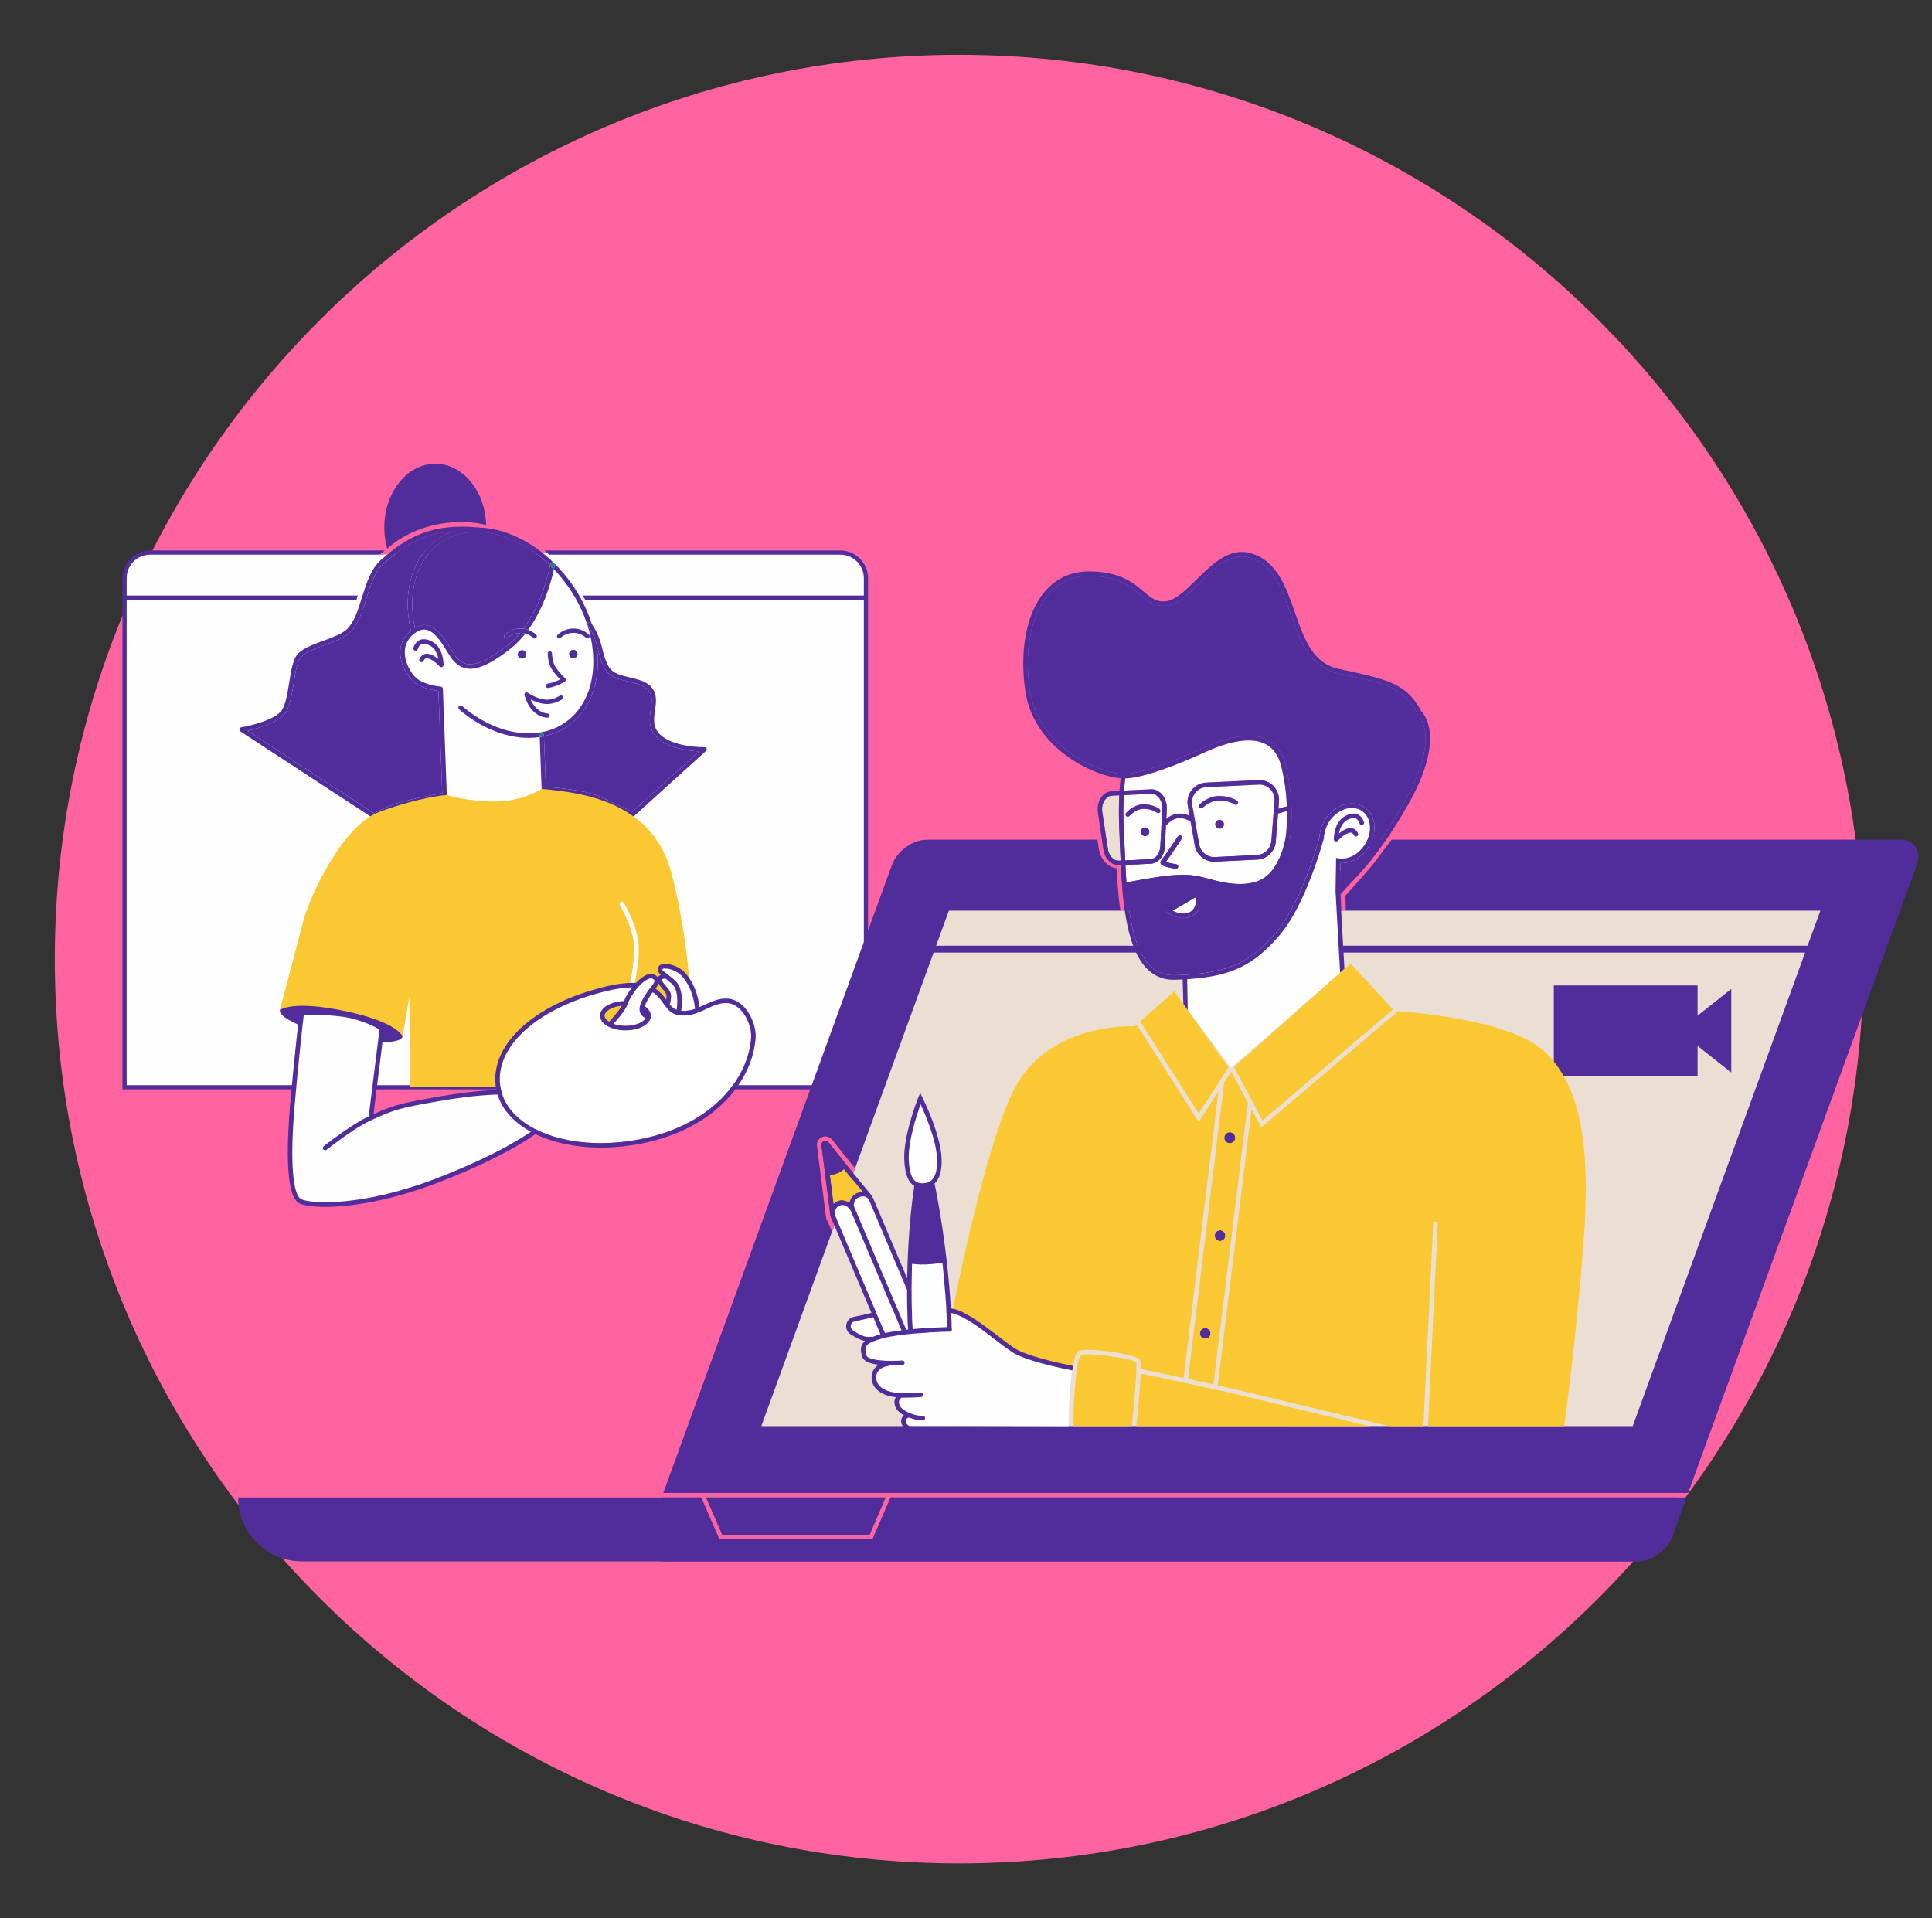 <svg viewBox="0 0 141 140" version="1.1" xmlns="http://www.w3.org/2000/svg" xmlns:xlink="http://www.w3.org/1999/xlink" xml:space="preserve" xmlns:serif="http://www.serif.com/" style="fill-rule:evenodd;clip-rule:evenodd;">
    <rect x="0" y="0" width="141" height="140" fill="#333333" stroke="none"/>
    <g>
        <g>
            <g>
                <path d="M70,4C33.6,4 4,33.6 4,70C4,106.4 33.6,136 70,136C106.4,136 136,106.4 136,70C136,33.6 106.4,4 70,4Z" style="fill:rgb(255,100,160);fill-rule:nonzero;"/>
                <g transform="matrix(1,0,0,1,9.091,40.328)">
                    <path d="M54.105,1.874L54.105,39.025L0,39.025L0,1.866C0,0.835 0.835,0 1.869,0L18.816,0L18.638,0.154L19.135,0.154L19.339,0L52.234,0C53.27,0 54.105,0.842 54.105,1.874" style="fill:rgb(254,254,254);fill-rule:nonzero;"/>
                </g>
                <g transform="matrix(1,0,0,1,8.937,40.175)">
                    <path d="M52.388,0L30.811,0L31.133,0.307L52.388,0.307C53.34,0.307 54.108,1.081 54.108,2.027L54.108,39.025L0.307,39.025L0.307,2.02C0.307,1.075 1.075,0.307 2.022,0.307L18.792,0.307L19.147,0L2.022,0C0.905,0 0,0.909 0,2.02L0,39.332L54.415,39.332L54.415,2.027C54.415,0.909 53.505,0 52.388,0" style="fill:rgb(80,45,155);fill-rule:nonzero;"/>
                </g>
                <g transform="matrix(1,0,0,1,51.529,109.291)">
                    <path d="M13.107,0L11.933,2.728L1.183,2.728L0,0L13.107,0Z" style="fill:rgb(27,122,138);fill-rule:nonzero;"/>
                </g>
                <g transform="matrix(1,0,0,1,17.381,109.291)">
                    <path d="M105.01,0L105.01,1.91L104.687,2.8C104.31,3.829 103.168,4.668 102.139,4.668L4.668,4.668C2.087,4.668 0,2.582 0,0L33.791,0L35.112,3.059L46.298,3.059L47.619,0L105.01,0Z" style="fill:rgb(80,45,155);fill-rule:nonzero;"/>
                </g>
                <g transform="matrix(1,0,0,1,51.529,109.291)">
                    <path d="M13.107,0L11.933,2.728L1.183,2.728L0,0L13.107,0Z" style="fill:rgb(80,45,155);fill-rule:nonzero;"/>
                </g>
                <g transform="matrix(1,0,0,1,47.152,109.291)">
                    <path d="M75.933,0L75.239,1.91L74.916,2.8C74.539,3.829 73.397,4.668 72.368,4.668L1.314,4.668C0.28,4.668 -0.255,3.829 0.119,2.8L1.136,0L4.022,0L5.341,3.059L16.527,3.059L17.848,0L75.933,0Z" style="fill:rgb(80,45,155);fill-rule:nonzero;"/>
                </g>
                <g transform="matrix(1,0,0,1,48.408,61.286)">
                    <path d="M11.588,21.705C11.66,21.672 11.746,21.653 11.826,21.653C12.003,21.653 12.176,21.732 12.314,21.883L13.905,23.872L13.996,23.982L13.864,24.347L13.648,24.082L12.056,22.089C11.991,22.022 11.912,21.984 11.826,21.984C11.792,21.984 11.753,21.989 11.72,22.01C11.595,22.056 11.523,22.181 11.543,22.313L12.202,27.467L12.209,27.467C12.209,27.486 12.209,27.508 12.216,27.513L12.485,28.146L12.314,28.609L11.972,27.791L11.912,27.791L11.871,27.508L11.218,22.372C11.166,22.089 11.324,21.811 11.588,21.705M90.277,0L53.155,0C52.93,0.283 52.553,0.772 51.992,1.538C51.536,2.156 50.065,3.773 49.782,4.085L49.809,5.181L49.478,5.181L49.444,4.032C49.444,3.987 49.464,3.945 49.49,3.912C49.49,3.912 49.516,3.881 49.564,3.828C49.591,3.799 49.624,3.761 49.663,3.72L49.682,3.701C50.145,3.195 51.339,1.873 51.728,1.345C52.176,0.731 52.514,0.29 52.738,0L32.027,0L32.121,0.626C32.219,1.274 32.682,1.748 33.21,1.756L33.268,1.756L33.395,1.748C33.414,2.178 33.44,2.612 33.473,3.068L33.473,3.121C33.473,3.127 33.481,3.135 33.481,3.142L33.481,3.226C33.526,3.854 33.591,4.521 33.692,5.181L33.361,5.181C33.263,4.526 33.203,3.881 33.157,3.267C33.15,3.24 33.15,3.195 33.142,3.135L33.142,3.094C33.116,2.744 33.097,2.408 33.078,2.077C32.437,2.005 31.91,1.432 31.79,0.671L31.691,0L19.23,0C18.194,0 17.052,0.83 16.678,1.866L0,47.676L74.794,47.676L91.472,1.866C91.848,0.83 91.314,0 90.277,0" style="fill:rgb(80,45,155);fill-rule:nonzero;"/>
                </g>
                <g transform="matrix(1,0,0,1,55.561,66.467)">
                    <path d="M77.291,0L63.597,37.619L0,37.619L5.162,23.428L5.333,22.965L5.498,22.517L5.867,21.487L5.987,21.166L6.105,20.84L6.448,19.893L6.58,19.528L6.712,19.166L6.844,18.801L13.689,0L77.291,0Z" style="fill:rgb(235,223,211);fill-rule:nonzero;"/>
                </g>
                <g transform="matrix(1,7.65714e-16,7.65714e-16,-1,67.255,69.578)">
                    <path d="M-0,0.307L65.779,0.307" style="fill:none;stroke:rgb(80,45,155);stroke-width:0.5px;"/>
                </g>
                <g transform="matrix(1,0,0,1,113.399,71.922)">
                    <rect x="0" y="0" width="10.492" height="6.614" style="fill:rgb(80,45,155);"/>
                </g>
                <g transform="matrix(1,0,0,1,122.501,72.176)">
                    <path d="M3.85,6.104L3.85,0L0,3.054L3.85,6.104Z" style="fill:rgb(80,45,155);fill-rule:nonzero;"/>
                </g>
                <g transform="matrix(1,0,0,1,86.362,58.381)">
                    <path d="M3.483,19.552L11.444,12.615L11.444,5.198C11.444,5.198 13.136,4.351 13.382,3.805C13.63,3.26 14.992,0 13.713,0C12.435,0 9.588,0.413 9.051,3.216C8.516,6.023 6.865,11.178 4.268,11.384C1.67,11.591 0.074,12.768 0.074,12.768L0,14.906L3.483,19.552Z" style="fill:rgb(254,254,254);fill-rule:nonzero;"/>
                </g>
                <g transform="matrix(1,0,0,1,82.134,59.192)">
                    <path d="M4.106,2.029C4.072,2.079 3.315,3.221 2.95,3.715C3.113,3.773 3.437,3.845 3.713,3.888C3.804,3.902 3.864,3.987 3.852,4.075C3.838,4.159 3.765,4.217 3.684,4.217C3.679,4.217 3.67,4.214 3.662,4.214C2.663,4.058 2.598,3.897 2.571,3.828C2.55,3.775 2.564,3.677 2.602,3.629C2.902,3.245 3.823,1.859 3.833,1.846C3.883,1.77 3.984,1.751 4.061,1.799C4.138,1.849 4.159,1.952 4.106,2.029M10.976,2.221C10.919,2.941 10.338,3.509 9.626,3.545L6.534,3.691C6.505,3.694 6.474,3.694 6.445,3.694C5.769,3.682 5.183,3.188 5.064,2.504L4.759,0.789C4.675,0.722 4.378,0.506 3.91,0.518C3.434,0.537 3.063,0.943 2.962,1.065L2.876,2.61C2.84,3.288 2.396,3.821 1.842,3.847L0,3.936C0.021,4.351 0.045,4.781 0.077,5.22C0.628,5.109 2.403,4.763 3.432,4.689C4.483,4.62 4.884,4.617 6.354,5.02C8.441,5.594 9.899,5.373 10.688,4.365C11.31,3.564 11.576,2.612 11.691,1.952C11.708,1.846 11.72,1.756 11.727,1.669L11.742,1.509C11.748,1.446 11.756,1.379 11.761,1.309C11.775,1.185 11.775,1.091 11.777,1.036L11.78,0.772L11.787,0.772C11.794,0.494 11.797,0.239 11.794,0L11.139,0.184L10.976,2.221Z" style="fill:rgb(254,254,254);fill-rule:nonzero;"/>
                </g>
                <g transform="matrix(1,0,0,1,85.583,65.469)">
                    <path d="M0,0.998C0.29,1.149 0.808,1.336 1.274,1.084C1.72,0.842 1.729,0.302 1.696,0L0,0.998Z" style="fill:rgb(254,254,254);fill-rule:nonzero;"/>
                </g>
                <g transform="matrix(1,0,0,1,81.988,57.938)">
                    <path d="M0.445,1.612C0.411,1.65 0.364,1.671 0.318,1.669C0.279,1.669 0.244,1.657 0.212,1.631C0.143,1.573 0.133,1.468 0.193,1.398C0.215,1.374 0.718,0.787 1.45,0.768C2.179,0.758 2.621,1.101 2.64,1.115C2.709,1.173 2.724,1.276 2.666,1.345C2.611,1.417 2.508,1.432 2.436,1.374C2.431,1.372 2.05,1.076 1.457,1.096C0.872,1.113 0.45,1.607 0.445,1.612M2.693,3.847L2.839,1.125C2.858,0.774 2.741,0.432 2.523,0.213C2.426,0.115 2.268,0.002 2.06,0L2.021,0L0.028,0.096C-0.008,0.871 -0.023,1.986 0.069,3.514C0.083,3.799 0.097,4.106 0.109,4.43C0.117,4.567 0.123,4.718 0.131,4.86L1.973,4.771C2.354,4.754 2.666,4.356 2.693,3.847" style="fill:rgb(254,254,254);fill-rule:nonzero;"/>
                </g>
                <g transform="matrix(1,0,0,1,82.035,54.037)">
                    <path d="M2.711,3.88C2.994,4.164 3.147,4.6 3.123,5.044L3.085,5.73C3.303,5.55 3.617,5.359 3.994,5.344C4.325,5.332 4.589,5.416 4.779,5.51L4.649,4.775C4.577,4.365 4.682,3.941 4.944,3.615C5.198,3.295 5.577,3.101 5.983,3.082L9.818,2.897C10.224,2.88 10.622,3.036 10.905,3.329C11.195,3.629 11.341,4.039 11.308,4.456L11.267,4.989L11.881,4.814C11.845,3.806 11.706,2.811 11.463,1.849C11.262,1.064 10.862,0.523 10.271,0.24C9.607,-0.082 8.321,-0.238 5.987,0.825C4.068,1.698 1.521,2.729 0.087,2.775C0.065,2.929 0.029,3.223 0,3.665L1.958,3.571C2.231,3.554 2.497,3.667 2.711,3.88" style="fill:rgb(254,254,254);fill-rule:nonzero;"/>
                </g>
                <g transform="matrix(1,0,0,1,80.434,58.05)">
                    <path d="M1.292,3.419C1.203,1.895 1.213,0.782 1.251,0L0.723,0.024C0.496,0.036 0.337,0.173 0.244,0.286C0.047,0.523 -0.037,0.873 0.015,1.223L0.421,3.917C0.498,4.421 0.836,4.79 1.229,4.769L1.357,4.764C1.349,4.62 1.34,4.469 1.335,4.332C1.32,4.008 1.306,3.701 1.292,3.419" style="fill:rgb(235,223,211);fill-rule:nonzero;"/>
                </g>
                <g transform="matrix(1,0,0,1,83.247,60.391)">
                    <path d="M0.638,0.324C0.636,0.499 0.492,0.641 0.314,0.638C0.139,0.636 -0.002,0.49 0,0.311C0.002,0.136 0.149,-0.005 0.324,0C0.502,0.003 0.643,0.146 0.638,0.324" style="fill:rgb(80,45,155);fill-rule:nonzero;"/>
                </g>
                <g transform="matrix(1,0,0,1,86.991,57.263)">
                    <path d="M0.556,1.453C0.58,1.427 1.144,0.849 1.96,0.832C2.746,0.823 3.269,1.161 3.291,1.178C3.365,1.228 3.384,1.331 3.332,1.406C3.282,1.48 3.178,1.499 3.102,1.449C3.099,1.444 2.669,1.139 1.967,1.161C1.288,1.175 0.799,1.676 0.796,1.681C0.763,1.715 0.717,1.732 0.674,1.732C0.633,1.732 0.593,1.718 0.561,1.686C0.496,1.624 0.494,1.519 0.556,1.453M2.01,3.214C1.835,3.212 1.694,3.065 1.695,2.89C1.698,2.713 1.845,2.574 2.022,2.576C2.197,2.578 2.338,2.725 2.336,2.9C2.334,3.078 2.187,3.216 2.01,3.214M1.662,5.291L4.754,5.143C5.301,5.116 5.747,4.677 5.79,4.123L6.023,1.204C6.049,0.882 5.937,0.564 5.711,0.333C5.509,0.125 5.234,0.005 4.946,0C4.924,0 4.9,0 4.879,0.002L1.041,0.187C0.731,0.201 0.442,0.35 0.244,0.595C0.045,0.847 -0.039,1.173 0.017,1.492L0.53,4.378C0.628,4.924 1.127,5.323 1.662,5.291" style="fill:rgb(254,254,254);fill-rule:nonzero;"/>
                </g>
                <g transform="matrix(1,0,0,1,75.008,40.611)">
                    <path d="M12.007,26.232C11.777,26.357 11.542,26.4 11.321,26.398C10.7,26.385 10.184,26.006 10.155,25.985C10.11,25.951 10.086,25.898 10.088,25.844C10.093,25.788 10.122,25.738 10.17,25.712L12.307,24.452C12.35,24.426 12.405,24.423 12.453,24.442C12.502,24.462 12.537,24.503 12.552,24.551C12.564,24.601 12.876,25.76 12.007,26.232M19.143,20.576C19.021,21.284 18.738,22.293 18.074,23.147C17.196,24.272 15.622,24.531 13.394,23.917C11.971,23.531 11.587,23.534 10.583,23.601C9.644,23.668 7.956,23.984 7.227,24.133C7.461,27.153 8.071,30.528 10.594,30.569C10.635,30.569 10.679,30.569 10.719,30.567C14.473,30.463 16.131,29.763 18.114,27.446C19.376,25.971 20.35,23.486 20.943,21.66C21.099,21.171 21.213,20.768 21.283,20.516C21.288,20.396 21.3,20.305 21.319,20.214C21.374,19.857 21.511,19.502 21.719,19.177C22.413,18.122 23.68,17.724 24.543,18.288C24.91,18.525 25.164,18.913 25.263,19.379C25.385,19.984 25.239,20.66 24.857,21.233C24.37,21.982 23.569,22.42 22.825,22.382L22.797,24.078C23.482,23.491 25.399,21.648 27.539,17.827C30.16,13.15 28.518,11.571 28.501,11.557L28.467,11.514C27.419,9.609 26.472,9.345 22.626,8.532C20.539,8.089 19.848,6.102 19.18,4.183C18.527,2.305 17.91,0.533 16.102,0.062C14.787,-0.278 13.646,0.84 12.545,1.926C11.714,2.742 10.933,3.514 10.11,3.598C9.266,3.691 8.786,3.281 8.231,2.809C7.527,2.206 6.651,1.459 4.569,1.425C3.336,1.406 2.317,1.845 1.534,2.732C0.244,4.198 -0.279,6.819 0.144,9.744C0.75,13.982 5.277,15.846 6.977,15.872C8.021,15.889 10.117,15.207 12.876,13.951C14.845,13.054 16.38,12.859 17.442,13.368C18.124,13.694 18.585,14.308 18.81,15.193C19.069,16.22 19.215,17.285 19.247,18.36C19.258,18.727 19.256,19.108 19.239,19.526C19.239,19.545 19.237,19.566 19.234,19.588C19.232,19.683 19.23,19.789 19.213,19.921C19.213,20.017 19.204,20.142 19.182,20.291C19.175,20.372 19.16,20.471 19.143,20.576" style="fill:rgb(80,45,155);fill-rule:nonzero;"/>
                </g>
                <g transform="matrix(1,0,0,1,93.609,59.789)">
                    <path d="M0.302,0.439C0.302,0.418 0.305,0.396 0.307,0.372C0.309,0.302 0.309,0.243 0.312,0.175L0.307,0.175L0.302,0.439Z" style="fill:rgb(53,168,223);fill-rule:nonzero;"/>
                </g>
                <g transform="matrix(1,0,0,1,81.575,64.187)">
                    <path d="M0.302,0.289L0.312,0.327C0.312,0.313 0.309,0.302 0.309,0.287L0.302,0.289" style="fill:rgb(53,168,223);fill-rule:nonzero;"/>
                </g>
                <g transform="matrix(1,0,0,1,93.881,60.533)">
                    <path d="M0.31,0.355C0.299,0.451 0.286,0.55 0.272,0.655C0.286,0.55 0.299,0.451 0.308,0.37C0.33,0.223 0.339,0.096 0.342,0C0.337,0.065 0.33,0.134 0.323,0.199L0.31,0.355Z" style="fill:rgb(53,168,223);fill-rule:nonzero;"/>
                </g>
                <g transform="matrix(1,0,0,1,93.536,60.696)">
                    <path d="M0.325,0.165C0.318,0.252 0.306,0.343 0.289,0.449C0.303,0.345 0.318,0.252 0.325,0.165" style="fill:rgb(53,168,223);fill-rule:nonzero;"/>
                </g>
                <g transform="matrix(1,0,0,1,93.579,60.228)">
                    <path d="M0.332,0C0.33,0.055 0.33,0.149 0.316,0.273C0.311,0.343 0.303,0.408 0.297,0.473L0.282,0.633C0.303,0.494 0.313,0.381 0.316,0.283C0.33,0.149 0.33,0.055 0.332,0" style="fill:rgb(53,168,223);fill-rule:nonzero;"/>
                </g>
                <g transform="matrix(1,0,0,1,85.096,65.041)">
                    <path d="M1.761,1.512C1.295,1.764 0.777,1.574 0.49,1.425L2.183,0.428C2.216,0.73 2.207,1.269 1.761,1.512M2.365,0.012C2.317,-0.007 2.262,-0.004 2.219,0.022L0.082,1.282C0.034,1.308 0.005,1.358 0,1.414C-0.002,1.468 0.024,1.521 0.067,1.555C0.096,1.576 0.614,1.955 1.233,1.968C1.454,1.97 1.689,1.927 1.919,1.802C2.787,1.33 2.475,0.171 2.464,0.121C2.449,0.073 2.413,0.032 2.365,0.012" style="fill:rgb(80,45,155);fill-rule:nonzero;"/>
                </g>
                <g transform="matrix(1,0,0,1,84.695,60.965)">
                    <path d="M1.272,0.074C1.262,0.086 0.341,1.473 0.039,1.857C0.003,1.902 -0.011,2.003 0.01,2.056C0.037,2.125 0.102,2.286 1.101,2.442L1.126,2.442C1.207,2.444 1.277,2.387 1.291,2.302C1.305,2.214 1.243,2.13 1.152,2.116C0.876,2.072 0.552,2 0.389,1.943C0.751,1.449 1.512,0.309 1.545,0.256C1.596,0.18 1.577,0.079 1.5,0.026C1.423,-0.022 1.322,-0.003 1.272,0.074" style="fill:rgb(80,45,155);fill-rule:nonzero;"/>
                </g>
                <g transform="matrix(1,0,0,1,87.502,58.095)">
                    <path d="M0.286,0.849C0.29,0.845 0.777,0.343 1.456,0.329C2.158,0.307 2.588,0.612 2.593,0.617C2.668,0.67 2.771,0.648 2.821,0.574C2.873,0.499 2.854,0.396 2.78,0.343C2.758,0.331 2.238,-0.009 1.449,0C0.633,0.017 0.069,0.595 0.045,0.622C-0.017,0.687 -0.015,0.792 0.05,0.854C0.082,0.883 0.122,0.9 0.163,0.9C0.206,0.9 0.249,0.883 0.286,0.849" style="fill:rgb(80,45,155);fill-rule:nonzero;"/>
                </g>
                <g transform="matrix(1,0,0,1,88.689,59.839)">
                    <path d="M0.324,0C0.147,-0.002 0.003,0.137 0,0.314C-0.004,0.489 0.137,0.636 0.312,0.638C0.49,0.641 0.636,0.499 0.638,0.324C0.641,0.149 0.499,0.002 0.324,0" style="fill:rgb(80,45,155);fill-rule:nonzero;"/>
                </g>
                <g transform="matrix(1,0,0,1,82.142,58.705)">
                    <path d="M2.513,0.578C2.57,0.506 2.556,0.403 2.486,0.348C2.467,0.334 2.026,-0.01 1.297,0C0.565,0.017 0.061,0.607 0.04,0.631C-0.021,0.7 -0.011,0.806 0.059,0.864C0.09,0.89 0.126,0.902 0.164,0.902C0.21,0.904 0.258,0.883 0.291,0.845C0.296,0.84 0.718,0.345 1.303,0.331C1.896,0.309 2.277,0.604 2.282,0.607C2.354,0.665 2.457,0.65 2.513,0.578" style="fill:rgb(80,45,155);fill-rule:nonzero;"/>
                </g>
                <g transform="matrix(1,0,0,1,74.677,40.28)">
                    <path d="M27.87,18.159C25.73,21.98 23.813,23.822 23.127,24.41L23.156,22.714C23.9,22.752 24.701,22.314 25.188,21.565C25.57,20.989 25.716,20.316 25.594,19.711C25.495,19.245 25.241,18.857 24.874,18.619C24.01,18.056 22.744,18.454 22.05,19.509C21.842,19.835 21.705,20.188 21.65,20.546C21.631,20.637 21.619,20.728 21.614,20.848C21.544,21.1 21.43,21.503 21.274,21.992C20.681,23.818 19.707,26.303 18.445,27.778C16.462,30.095 14.804,30.795 11.05,30.898C11.009,30.901 10.966,30.901 10.925,30.901C8.402,30.86 7.792,27.485 7.558,24.465C8.287,24.316 9.975,24 10.914,23.932C11.918,23.865 12.302,23.863 13.725,24.249C15.953,24.863 17.527,24.604 18.405,23.479C19.069,22.625 19.352,21.616 19.474,20.908C19.491,20.802 19.506,20.704 19.515,20.608L19.527,20.452C19.535,20.387 19.541,20.318 19.544,20.253C19.561,20.121 19.563,20.015 19.568,19.919C19.568,19.898 19.57,19.876 19.57,19.857C19.587,19.44 19.589,19.059 19.578,18.691C19.546,17.617 19.4,16.552 19.141,15.525C18.916,14.64 18.455,14.026 17.773,13.7C16.711,13.191 15.176,13.386 13.207,14.282C10.448,15.539 8.352,16.221 7.308,16.204C5.608,16.177 1.081,14.314 0.475,10.075C0.052,7.151 0.575,4.53 1.865,3.064C2.648,2.177 3.667,1.738 4.9,1.757C6.982,1.79 7.857,2.538 8.562,3.141C9.117,3.613 9.596,4.023 10.441,3.93C11.264,3.846 12.045,3.074 12.876,2.258C13.977,1.171 15.118,0.054 16.433,0.392C18.241,0.864 18.858,2.637 19.511,4.515C20.179,6.434 20.87,8.42 22.957,8.861C26.803,9.677 27.75,9.941 28.798,11.846L28.832,11.889C28.849,11.903 30.491,13.482 27.87,18.159M7.457,22.849L9.299,22.76C9.853,22.733 10.297,22.201 10.333,21.522L10.417,19.977C10.52,19.855 10.892,19.45 11.364,19.43C11.835,19.418 12.132,19.634 12.216,19.701L12.521,21.417C12.64,22.1 13.226,22.594 13.902,22.606L13.991,22.606L17.083,22.457C17.796,22.421 18.376,21.853 18.434,21.133L18.596,19.097L19.251,18.912C19.254,19.152 19.251,19.406 19.244,19.684C19.242,19.752 19.242,19.811 19.239,19.881C19.237,19.903 19.234,19.927 19.234,19.948C19.232,20.004 19.232,20.097 19.215,20.231C19.215,20.33 19.205,20.443 19.184,20.581C19.177,20.668 19.162,20.761 19.148,20.865C19.033,21.524 18.767,22.476 18.143,23.278C17.356,24.285 15.898,24.506 13.811,23.93C12.341,23.53 11.94,23.532 10.889,23.604C9.861,23.676 8.085,24.021 7.534,24.132C7.5,23.693 7.479,23.263 7.457,22.849M18.34,18.188L18.107,21.107C18.061,21.663 17.616,22.1 17.066,22.126L13.977,22.275C13.442,22.306 12.943,21.908 12.844,21.359L12.331,18.476C12.276,18.156 12.36,17.83 12.559,17.579C12.756,17.334 13.046,17.185 13.355,17.171L17.193,16.986C17.215,16.984 17.239,16.984 17.263,16.984C17.548,16.989 17.824,17.108 18.026,17.317C18.251,17.547 18.364,17.866 18.34,18.188M18.263,17.087C17.98,16.794 17.582,16.638 17.179,16.655L13.341,16.84C12.935,16.859 12.556,17.053 12.3,17.375C12.04,17.698 11.935,18.12 12.007,18.533L12.139,19.267C11.947,19.173 11.683,19.09 11.352,19.102C10.976,19.116 10.661,19.308 10.443,19.49L10.481,18.802C10.505,18.358 10.352,17.924 10.069,17.638C9.858,17.425 9.589,17.312 9.316,17.329L7.358,17.423C7.387,16.981 7.423,16.686 7.445,16.533C8.877,16.487 11.426,15.456 13.345,14.583C15.679,13.52 16.965,13.676 17.63,13.997C18.22,14.278 18.62,14.82 18.822,15.607C19.064,16.569 19.204,17.564 19.239,18.572L18.623,18.747L18.666,18.214C18.699,17.797 18.553,17.386 18.263,17.087M7.421,22.088C7.409,21.764 7.394,21.457 7.38,21.169C7.289,19.644 7.304,18.529 7.339,17.754L9.332,17.658L9.371,17.658C9.58,17.66 9.738,17.773 9.834,17.871C10.052,18.09 10.17,18.43 10.15,18.783L10.004,21.503C9.978,22.013 9.666,22.412 9.285,22.429L7.442,22.518C7.435,22.376 7.428,22.225 7.421,22.088M6.987,22.539C6.593,22.561 6.255,22.191 6.179,21.687L5.773,18.993C5.72,18.646 5.804,18.293 6.001,18.056C6.094,17.943 6.253,17.806 6.481,17.794L7.006,17.77C6.97,18.553 6.96,19.665 7.049,21.189C7.063,21.471 7.078,21.778 7.092,22.102C7.1,22.239 7.106,22.39 7.111,22.534L6.987,22.539ZM29.077,11.666C27.963,9.658 26.896,9.358 23.027,8.54C21.12,8.135 20.489,6.324 19.822,4.407C19.17,2.529 18.493,0.589 16.517,0.073C15.02,-0.316 13.756,0.926 12.643,2.023C11.859,2.797 11.115,3.529 10.407,3.604C9.702,3.678 9.313,3.347 8.776,2.889C8.032,2.253 7.106,1.462 4.904,1.428C3.571,1.407 2.465,1.884 1.616,2.845C0.263,4.383 -0.289,7.103 0.145,10.123C0.762,14.408 5.209,16.372 7.111,16.526C7.087,16.701 7.051,17.003 7.025,17.439L6.466,17.466C6.193,17.478 5.936,17.612 5.746,17.847C5.492,18.156 5.38,18.603 5.447,19.041L5.852,21.738C5.953,22.386 6.413,22.863 6.944,22.87L7.001,22.87L7.128,22.863C7.15,23.289 7.174,23.729 7.207,24.184L7.207,24.194C7.207,24.209 7.21,24.22 7.21,24.235L7.21,24.252C7.212,24.285 7.215,24.319 7.217,24.343C7.435,27.291 8.054,31.184 10.92,31.229L11.06,31.229C11.259,31.222 11.449,31.215 11.635,31.205L11.686,33.007L12.007,33.458L11.966,31.186C15.173,30.982 16.833,30.169 18.697,27.991C19.993,26.475 20.986,23.947 21.587,22.093C21.748,21.584 21.868,21.167 21.94,20.917L21.945,20.862C21.947,20.769 21.955,20.692 21.974,20.608C22.024,20.284 22.144,19.975 22.329,19.689C22.919,18.787 23.979,18.43 24.694,18.895C24.991,19.09 25.191,19.394 25.269,19.778C25.296,19.908 25.308,20.039 25.306,20.176C25.298,20.581 25.164,21.006 24.912,21.383C24.454,22.088 23.701,22.484 23.022,22.367L22.833,22.335L22.792,24.77L22.792,24.789L22.809,25.07L23.127,30.716L23.442,30.424L23.125,24.839C23.533,24.527 25.673,22.757 28.158,18.322C30.777,13.647 29.29,11.881 29.077,11.666" style="fill:rgb(80,45,155);fill-rule:nonzero;"/>
                </g>
                <g transform="matrix(1,0,0,1,97.344,59.378)">
                    <path d="M1.26,1.395C1.315,1.401 1.394,1.43 1.466,1.581C1.502,1.663 1.603,1.699 1.684,1.661C1.766,1.622 1.802,1.524 1.763,1.44C1.636,1.169 1.447,1.088 1.308,1.068C0.986,1.016 0.631,1.244 0.377,1.452C0.442,1.117 0.603,0.673 0.989,0.466C1.247,0.329 1.456,0.296 1.612,0.365C1.814,0.456 1.879,0.709 1.879,0.716C1.9,0.805 1.987,0.857 2.078,0.84C2.166,0.819 2.221,0.73 2.202,0.641C2.197,0.627 2.104,0.229 1.752,0.066C1.497,-0.05 1.19,-0.013 0.835,0.176C-0.005,0.62 -0.002,1.826 0,1.877C0,1.944 0.043,2.004 0.106,2.03C0.125,2.035 0.145,2.04 0.164,2.04C0.209,2.04 0.254,2.02 0.288,1.987C0.519,1.735 0.991,1.354 1.26,1.395" style="fill:rgb(80,45,155);fill-rule:nonzero;"/>
                </g>
                <g transform="matrix(1,0,0,1,62.932,95.587)">
                    <path d="M2.79,3.939C2.79,3.939 0,4.351 0,2.804C0,2.163 2.535,1.794 3.195,1.657C3.854,1.521 6.335,1.372 6.335,1.372L6.287,0C6.287,0 7.734,0.497 8.868,1.372C10.003,2.247 10.372,2.785 11.341,3.197C12.31,3.61 15.352,4.248 15.352,4.248C15.352,4.248 15.182,5.32 15.107,6.604C15.045,7.736 15.054,8.499 15.054,8.499L3.147,8.456C3.147,8.456 2.866,8.149 2.989,8.023C3.113,7.899 3.279,7.652 3.279,7.652C3.279,7.652 2.454,7.136 2.454,6.87C2.454,6.601 2.701,6.292 2.701,6.292C2.701,6.292 1.096,6.167 0.907,5.404C0.717,4.642 1.008,4.311 1.36,4.085C1.71,3.857 2.79,3.939 2.79,3.939" style="fill:rgb(254,254,254);fill-rule:nonzero;"/>
                </g>
                <g transform="matrix(1,0,0,1,87.567,96.928)">
                    <path d="M0.401,0C0.182,-0.002 0.003,0.173 0,0.384C-0.005,0.602 0.171,0.782 0.389,0.784C0.6,0.789 0.78,0.614 0.785,0.395C0.787,0.184 0.612,0.002 0.401,0" style="fill:rgb(80,45,155);fill-rule:nonzero;"/>
                </g>
                <g transform="matrix(1,0,0,1,88.651,89.79)">
                    <path d="M0.396,0C0.178,-0.002 0.003,0.173 0,0.384C-0.005,0.602 0.163,0.782 0.381,0.787C0.599,0.789 0.775,0.614 0.778,0.398C0.782,0.187 0.612,0.004 0.396,0" style="fill:rgb(80,45,155);fill-rule:nonzero;"/>
                </g>
                <g transform="matrix(1,0,0,1,89.358,82.646)">
                    <path d="M0.384,0.787C0.602,0.789 0.782,0.614 0.785,0.403C0.789,0.185 0.614,0.005 0.396,0C0.177,-0.002 0.005,0.173 0,0.391C-0.002,0.602 0.166,0.782 0.384,0.787" style="fill:rgb(124,170,77);fill-rule:nonzero;"/>
                </g>
                <g transform="matrix(1,0,0,1,83.215,72.353)">
                    <path d="M6.448,5.541L2.478,0L0,2.2L4.268,8.921L6.448,5.541Z" style="fill:rgb(250,200,50);fill-rule:nonzero;"/>
                </g>
                <g transform="matrix(1,0,0,1,90.057,70.317)">
                    <path d="M11.607,3.36L8.513,0L0.024,7.539L0,7.578L2.089,11.451L11.607,3.36Z" style="fill:rgb(250,200,50);fill-rule:nonzero;"/>
                </g>
                <g transform="matrix(1,0,0,1,86.703,78.211)">
                    <path d="M3.041,5.22C2.823,5.217 2.655,5.035 2.658,4.824C2.663,4.608 2.835,4.433 3.054,4.435C3.272,4.44 3.447,4.62 3.442,4.838C3.44,5.049 3.258,5.224 3.041,5.22M2.332,12.365C2.113,12.361 1.945,12.181 1.95,11.963C1.953,11.751 2.128,11.576 2.343,11.579C2.562,11.581 2.732,11.763 2.727,11.974C2.725,12.193 2.55,12.368 2.332,12.365M1.255,19.502C1.037,19.499 0.861,19.317 0.863,19.101C0.868,18.89 1.048,18.712 1.267,18.717C1.477,18.72 1.652,18.902 1.651,19.113C1.646,19.331 1.466,19.506 1.255,19.502M3.152,0L2.636,0.792L0,22.426C0.597,22.555 1.231,22.689 1.854,22.831L4.375,2.26L4.375,2.252L3.152,0Z" style="fill:rgb(250,200,50);fill-rule:nonzero;"/>
                </g>
                <g transform="matrix(1,0,0,1,89.361,82.646)">
                    <path d="M0.784,0.403C0.782,0.614 0.6,0.789 0.384,0.784C0.166,0.782 -0.002,0.599 0,0.389C0.005,0.173 0.177,-0.005 0.396,0C0.614,0.005 0.789,0.185 0.784,0.403" style="fill:rgb(80,45,155);fill-rule:nonzero;"/>
                </g>
                <g transform="matrix(1,0,0,1,88.869,73.795)">
                    <path d="M26.698,16.93C26.144,24.181 25.292,30.291 25.292,30.291L15.345,30.291L16.066,15.373L15.738,15.354L15.011,30.296L12.524,30.288C12.452,30.267 6.177,28.799 2.718,27.945C1.921,27.745 0.974,27.535 0,27.319L2.471,7.174L3.183,8.486L13.167,0C14.589,0.108 21.312,0.705 23.736,2.857C26.448,5.263 27.254,9.678 26.698,16.93" style="fill:rgb(250,200,50);fill-rule:nonzero;"/>
                </g>
                <g transform="matrix(1,0,0,1,82.928,100.253)">
                    <path d="M0.319,0C0.276,1.108 0.115,2.787 0,3.835L17.042,3.838C14.826,3.312 11.158,2.444 8.58,1.808C5.864,1.144 1.319,0.206 0.319,0" style="fill:rgb(250,200,50);fill-rule:nonzero;"/>
                </g>
                <g transform="matrix(1,0,0,1,69.043,96.18)">
                    <path d="M0.404,0.779C0.419,0.801 0.438,0.813 0.438,0.839C0.435,0.866 0.416,0.885 0.409,0.906C0.383,0.957 0.335,1.01 0.27,1.01L0.176,1.008L0.385,0C0.39,0.053 0.39,0.106 0.395,0.165C0.4,0.345 0.402,0.549 0.404,0.772L0.404,0.779Z" style="fill:rgb(124,170,77);fill-rule:nonzero;"/>
                </g>
                <g transform="matrix(1,0,0,1,69.499,74.774)">
                    <path d="M19.427,4.869L16.887,25.798C15.407,25.484 14.17,25.227 13.762,25.148C13.766,24.831 13.757,24.613 13.726,24.534C13.675,24.421 13.536,24.332 13.263,24.234C12.375,23.936 9.727,23.557 9.216,23.845C9.036,23.949 8.904,24.349 8.808,24.915C8.787,25.021 8.773,25.133 8.758,25.246C7.791,25.051 5.311,24.517 4.383,23.915C4.004,23.663 3.553,23.327 3.085,22.962C2.967,22.874 2.85,22.78 2.733,22.692C2.432,22.464 2.133,22.234 1.826,22.025C1.519,21.809 1.219,21.619 0.924,21.456C0.696,21.327 0.465,21.216 0.254,21.142C0.224,21.128 0.19,21.12 0.151,21.106C0.111,21.094 0.065,21.084 0.012,21.072L0,21.072L0.05,20.808C0.05,20.808 0.055,20.789 0.058,20.749C0.245,19.801 2.615,7.793 4.798,4.217C7.496,-0.206 13.32,0.129 13.32,0.129L13.466,0L17.985,7.11L19.427,4.869Z" style="fill:rgb(250,200,50);fill-rule:nonzero;"/>
                </g>
                <g transform="matrix(1,0,0,1,62.301,87.311)">
                    <path d="M3.941,9.171C3.931,8.902 3.921,8.631 3.917,8.367L3.907,8.036C3.9,7.621 3.895,7.218 3.895,6.822L1.13,0.286C1.096,0.214 0.9,-0.153 0.367,0.073C0.06,0.202 0.005,0.512 0,0.689L3.15,8.127L3.283,8.434L3.838,9.742C3.883,9.742 3.929,9.732 3.974,9.725C3.96,9.521 3.95,9.336 3.941,9.171" style="fill:rgb(254,254,254);fill-rule:nonzero;"/>
                </g>
                <g transform="matrix(1,0,0,1,66.316,80.59)">
                    <path d="M1.109,5.769C1.795,5.743 2.116,5.129 2.068,3.951C2.013,2.625 1.222,0.765 0.872,0C0.586,0.792 -0.052,2.71 0.003,4.037C0.078,5.815 0.725,5.791 1.109,5.769" style="fill:rgb(254,254,254);fill-rule:nonzero;"/>
                </g>
                <g transform="matrix(1,0,0,1,60.56,85.328)">
                    <path d="M1.038,0C0.897,0.113 0.746,0.216 0.566,0.29C0.381,0.37 0.189,0.408 0,0.429L0.271,2.567C0.343,2.483 0.429,2.408 0.551,2.356C0.902,2.207 1.213,2.305 1.434,2.454C1.49,2.19 1.641,1.897 1.979,1.753C2.128,1.689 2.269,1.657 2.403,1.655L1.237,0.247L1.038,0Z" style="fill:rgb(250,200,50);fill-rule:nonzero;"/>
                </g>
                <g transform="matrix(1,0,0,1,62.087,96.137)">
                    <path d="M0.298,0.295C0.146,0.324 0.039,0.432 0.008,0.58C-0.016,0.698 0.01,0.861 0.164,0.964C0.71,1.341 1.147,1.501 1.44,1.43C1.485,1.417 1.528,1.427 1.564,1.449C1.742,1.379 1.938,1.309 2.174,1.245L1.646,0C1.171,0.112 0.713,0.216 0.298,0.295" style="fill:rgb(254,254,254);fill-rule:nonzero;"/>
                </g>
                <g transform="matrix(1,0,0,1,60.926,87.939)">
                    <path d="M4.321,7.859L4.189,7.55L1.176,0.437L1.077,0.303C1.065,0.284 0.751,-0.141 0.314,0.049C-0.069,0.214 0.005,0.739 0.007,0.761L2.998,7.811L3.128,8.118L3.656,9.36C4.016,9.276 4.433,9.209 4.87,9.154L4.321,7.859Z" style="fill:rgb(254,254,254);fill-rule:nonzero;"/>
                </g>
                <g transform="matrix(1,0,0,1,69.156,96.716)">
                    <path d="M0.324,0.304C0.321,0.33 0.302,0.349 0.295,0.371L0.29,0.243C0.305,0.266 0.324,0.277 0.324,0.304" style="fill:rgb(27,122,138);fill-rule:nonzero;"/>
                </g>
                <g transform="matrix(1,0,0,1,66.528,92.157)">
                    <path d="M2.576,4.208C2.569,4.004 2.557,3.804 2.547,3.603C2.54,3.493 2.535,3.38 2.531,3.269C2.461,2.115 2.362,1.017 2.247,0C1.899,0.063 1.53,0.108 1.144,0.125C1.062,0.127 0.983,0.13 0.904,0.13C0.604,0.134 0.316,0.113 0.033,0.084C0.014,0.662 0.002,1.271 0,1.907C0,2.188 0.002,2.475 0.004,2.766C0.007,2.9 0.009,3.032 0.012,3.169C0.014,3.277 0.017,3.385 0.019,3.497C0.026,3.766 0.033,4.037 0.045,4.313C0.052,4.471 0.062,4.656 0.077,4.851C0.343,4.826 0.609,4.804 0.863,4.788C0.981,4.781 1.099,4.771 1.211,4.766C1.82,4.73 2.327,4.714 2.59,4.706C2.588,4.524 2.583,4.356 2.576,4.208" style="fill:rgb(254,254,254);fill-rule:nonzero;"/>
                </g>
                <g transform="matrix(1,0,0,1,64.152,97.365)">
                    <path d="M0.234,0.319C0.282,0.307 0.328,0.295 0.38,0.288C0.328,0.302 0.282,0.314 0.241,0.326L0.234,0.326L0.234,0.319Z" style="fill:rgb(254,254,254);fill-rule:nonzero;"/>
                </g>
                <g transform="matrix(1,0,0,1,65.472,101.716)">
                    <path d="M0.317,0.288L0.324,0.288C0.31,0.3 0.302,0.321 0.29,0.326C0.302,0.314 0.31,0.3 0.317,0.288" style="fill:rgb(254,254,254);fill-rule:nonzero;"/>
                </g>
                <g transform="matrix(1,0,0,1,65.722,101.367)">
                    <path d="M0.357,0.304C0.482,0.313 0.602,0.301 0.712,0.304C0.602,0.308 0.482,0.306 0.357,0.311L0,0.306C0.125,0.308 0.238,0.311 0.357,0.304" style="fill:rgb(254,254,254);fill-rule:nonzero;"/>
                </g>
                <g transform="matrix(1,0,0,1,66.435,101.352)">
                    <path d="M0.277,0.304C0.342,0.304 0.402,0.299 0.462,0.299C0.409,0.306 0.342,0.311 0.277,0.311C0.236,0.309 0.198,0.315 0.152,0.315C0.191,0.309 0.236,0.309 0.277,0.304" style="fill:rgb(254,254,254);fill-rule:nonzero;"/>
                </g>
                <g transform="matrix(1,0,0,1,67.071,101.454)">
                    <path d="M0.294,0.264C0.305,0.283 0.313,0.298 0.32,0.317C0.318,0.331 0.318,0.343 0.313,0.35L0.313,0.324C0.313,0.305 0.305,0.283 0.294,0.264" style="fill:rgb(254,254,254);fill-rule:nonzero;"/>
                </g>
                <g transform="matrix(1,0,0,1,66.631,96.983)">
                    <path d="M0.897,0.283C1.017,0.278 1.134,0.274 1.247,0.261C1.134,0.274 1.017,0.278 0.897,0.29C0.607,0.305 0.302,0.331 0,0.353C0.302,0.326 0.607,0.305 0.897,0.283" style="fill:rgb(254,254,254);fill-rule:nonzero;"/>
                </g>
                <g transform="matrix(1,0,0,1,69.146,95.693)">
                    <path d="M0.354,0.154L0.282,0.482C0.277,0.362 0.265,0.242 0.26,0.132C0.294,0.139 0.327,0.146 0.354,0.154" style="fill:rgb(254,254,254);fill-rule:nonzero;"/>
                </g>
                <g transform="matrix(1,0,0,1,59.949,79.768)">
                    <path d="M8.781,17.108C8.669,17.113 8.551,17.117 8.424,17.122C8.359,17.127 8.292,17.127 8.227,17.132C8.088,17.137 7.941,17.148 7.79,17.158C7.678,17.156 7.56,17.167 7.44,17.172C7.316,17.185 7.189,17.194 7.057,17.206C6.925,17.218 6.793,17.228 6.661,17.24C6.656,17.141 6.644,17.048 6.639,16.954C6.634,16.868 6.627,16.784 6.622,16.704C6.615,16.426 6.606,16.155 6.603,15.885C6.598,15.772 6.594,15.666 6.589,15.556L6.581,15.153C6.584,15.007 6.579,14.862 6.581,14.723C6.577,14.577 6.579,14.433 6.575,14.294L6.584,13.747C6.591,13.303 6.598,12.881 6.61,12.474C6.731,12.488 6.848,12.495 6.968,12.505C7.131,12.521 7.303,12.524 7.481,12.519L7.488,12.519C7.567,12.521 7.647,12.521 7.726,12.512C7.918,12.5 8.102,12.49 8.287,12.466C8.474,12.45 8.652,12.421 8.832,12.389C8.889,12.898 8.939,13.428 8.983,13.975C9.033,14.517 9.079,15.081 9.114,15.661C9.112,15.767 9.117,15.88 9.122,15.992C9.139,16.196 9.148,16.396 9.158,16.599C9.163,16.746 9.167,16.916 9.17,17.096C9.071,17.101 8.939,17.103 8.781,17.108M6.731,6.309C6.634,6.196 6.551,6.023 6.495,5.786C6.476,5.724 6.464,5.666 6.452,5.599C6.44,5.532 6.428,5.46 6.416,5.38C6.392,5.227 6.376,5.049 6.371,4.857C6.358,4.45 6.404,3.975 6.49,3.493C6.519,3.342 6.548,3.191 6.584,3.032C6.613,2.914 6.641,2.797 6.67,2.677C6.747,2.356 6.831,2.053 6.922,1.77C6.944,1.694 6.965,1.619 6.991,1.547C7.014,1.476 7.033,1.403 7.061,1.339C7.124,1.135 7.179,0.957 7.234,0.82C7.234,0.825 7.241,0.825 7.241,0.833C7.284,0.926 7.337,1.032 7.388,1.159C7.445,1.283 7.502,1.425 7.565,1.576C7.63,1.722 7.692,1.89 7.755,2.056C7.808,2.188 7.858,2.315 7.901,2.447C7.951,2.586 7.997,2.72 8.04,2.86C8.064,2.951 8.097,3.044 8.129,3.138C8.184,3.329 8.234,3.514 8.277,3.702C8.364,4.078 8.424,4.443 8.438,4.774C8.486,5.954 8.158,6.563 7.478,6.592C7.412,6.599 7.332,6.597 7.253,6.59C7.227,6.587 7.208,6.587 7.181,6.58C7.095,6.572 7.011,6.544 6.932,6.491C6.886,6.465 6.84,6.431 6.802,6.391C6.776,6.371 6.75,6.335 6.731,6.309M6.191,17.285L5.639,15.983L5.505,15.669L2.355,8.233C2.36,8.055 2.41,7.746 2.722,7.619C3.254,7.388 3.446,7.755 3.485,7.829L6.25,14.369C6.25,14.764 6.25,15.167 6.258,15.582L6.272,15.913C6.274,16.177 6.284,16.448 6.291,16.719C6.303,16.884 6.313,17.069 6.33,17.268C6.284,17.278 6.236,17.285 6.191,17.285M5.847,17.331C5.742,17.343 5.629,17.362 5.524,17.374C5.416,17.384 5.31,17.403 5.212,17.422C5.006,17.451 4.816,17.487 4.636,17.53L4.101,16.288L3.974,15.98L0.993,8.93C0.993,8.93 0.993,8.911 0.985,8.885C0.98,8.851 0.98,8.792 0.988,8.727C0.983,8.705 0.99,8.679 0.995,8.647C1.012,8.542 1.053,8.429 1.134,8.338C1.154,8.311 1.18,8.292 1.208,8.273C1.235,8.254 1.261,8.235 1.295,8.223C1.427,8.165 1.544,8.168 1.645,8.189C1.671,8.194 1.698,8.201 1.717,8.216C1.748,8.23 1.782,8.242 1.808,8.257C1.835,8.271 1.861,8.283 1.88,8.305C1.899,8.319 1.911,8.331 1.933,8.345C1.964,8.372 1.991,8.398 2.01,8.419C2.029,8.439 2.048,8.458 2.055,8.472L2.062,8.472L2.151,8.612L5.166,15.724L5.301,16.028L5.847,17.326L5.847,17.331ZM3.994,17.71C3.986,17.71 3.986,17.717 3.986,17.717C3.886,17.748 3.794,17.782 3.708,17.818L3.701,17.818C3.674,17.799 3.648,17.791 3.614,17.791C3.607,17.791 3.607,17.791 3.595,17.796C3.588,17.796 3.581,17.804 3.576,17.804C3.528,17.815 3.475,17.815 3.423,17.813C3.396,17.813 3.377,17.813 3.351,17.805C3.331,17.813 3.305,17.805 3.279,17.799C3.238,17.799 3.192,17.784 3.154,17.77C3.12,17.763 3.094,17.755 3.063,17.743C3.015,17.729 2.976,17.715 2.931,17.693C2.878,17.674 2.832,17.645 2.78,17.619C2.727,17.597 2.681,17.571 2.629,17.537C2.576,17.511 2.525,17.482 2.473,17.441C2.42,17.408 2.362,17.374 2.302,17.333C2.151,17.233 2.123,17.067 2.144,16.949C2.178,16.798 2.285,16.693 2.439,16.664C2.65,16.628 2.861,16.577 3.087,16.529C3.312,16.479 3.545,16.424 3.782,16.367L4.31,17.611C4.197,17.643 4.092,17.681 3.994,17.71M0.88,8.13L0.779,7.323L0.746,7.011L0.738,6.985L0.616,5.987C0.8,5.971 0.993,5.928 1.18,5.851C1.36,5.774 1.506,5.671 1.652,5.56L1.847,5.803L1.847,5.81L3.02,7.213L3.012,7.213C2.873,7.218 2.734,7.249 2.59,7.312C2.501,7.35 2.43,7.395 2.369,7.448C2.336,7.474 2.309,7.498 2.283,7.532C2.173,7.649 2.113,7.779 2.07,7.918C2.065,7.95 2.057,7.983 2.048,8.017L2.043,8.017L2.043,8.009C2.01,7.99 1.971,7.969 1.938,7.95C1.88,7.921 1.813,7.894 1.748,7.88C1.715,7.873 1.676,7.866 1.642,7.858C1.544,7.844 1.446,7.842 1.333,7.866C1.285,7.873 1.24,7.885 1.187,7.911C1.18,7.911 1.168,7.911 1.16,7.916C1.101,7.942 1.055,7.966 1.007,8.007C0.966,8.038 0.926,8.077 0.887,8.122L0.88,8.13ZM14.116,18.646C13.744,18.403 13.3,18.065 12.837,17.702C11.885,16.988 10.815,16.158 9.918,15.832C9.844,15.805 9.741,15.783 9.609,15.755C9.556,15.74 9.503,15.733 9.443,15.719C9.175,11.082 8.385,7.22 8.256,6.611C8.579,6.314 8.812,5.769 8.769,4.764C8.692,2.989 7.426,0.439 7.369,0.327L7.208,0L7.064,0.336C7.023,0.446 5.97,3.102 6.046,4.872C6.094,6.055 6.39,6.561 6.776,6.786C6.658,7.549 6.313,10.084 6.258,13.536L3.785,7.702C3.785,7.695 3.751,7.628 3.682,7.542L3.701,7.527L2.108,5.594L0.517,3.603C0.427,3.502 0.294,3.466 0.182,3.517C0.055,3.57 -0.02,3.692 0.005,3.826L0.662,8.978L0.667,8.978C0.667,8.998 0.667,9.017 0.673,9.024L3.65,16.055C3.206,16.167 2.768,16.266 2.377,16.338C2.094,16.393 1.885,16.601 1.822,16.878C1.763,17.167 1.871,17.439 2.113,17.609C2.518,17.878 2.87,18.043 3.176,18.101C3.094,18.178 3.02,18.257 2.979,18.348C2.849,18.59 2.851,18.88 2.983,19.266C3.092,19.61 3.61,19.771 4.175,19.84C3.89,20.02 3.641,20.327 3.664,20.814C3.703,21.706 4.581,22.111 5.432,22.21C5.329,22.373 5.275,22.603 5.394,22.908C5.483,23.148 5.723,23.356 6.018,23.527C5.905,23.611 5.816,23.755 5.814,23.958C5.816,24.131 5.893,24.27 5.984,24.383L6.486,24.385C6.481,24.371 6.474,24.352 6.459,24.345C6.454,24.345 6.147,24.175 6.143,23.951C6.145,23.839 6.212,23.766 6.272,23.736C6.291,23.721 6.313,23.716 6.332,23.709C6.339,23.702 6.344,23.702 6.351,23.702C6.358,23.702 6.366,23.689 6.371,23.689C6.397,23.697 6.423,23.712 6.45,23.712C6.543,23.745 6.634,23.774 6.721,23.8C6.812,23.822 6.898,23.843 6.982,23.858C7.035,23.872 7.088,23.879 7.133,23.887C7.2,23.896 7.26,23.896 7.318,23.903L7.404,23.903C7.472,23.898 7.531,23.86 7.551,23.807C7.558,23.795 7.565,23.788 7.558,23.774C7.565,23.769 7.565,23.762 7.565,23.755L7.565,23.736C7.565,23.716 7.56,23.697 7.553,23.675C7.534,23.618 7.476,23.57 7.404,23.575C7.364,23.575 7.325,23.572 7.284,23.567L7.194,23.565C7.114,23.556 7.035,23.536 6.949,23.522C6.896,23.514 6.843,23.5 6.797,23.486C6.306,23.352 5.814,23.08 5.699,22.788C5.567,22.45 5.766,22.301 5.814,22.275C5.826,22.267 5.833,22.248 5.847,22.236C5.992,22.238 6.138,22.234 6.27,22.236L6.627,22.229C6.692,22.231 6.745,22.224 6.805,22.219C6.937,22.214 7.049,22.21 7.136,22.203C7.155,22.205 7.174,22.198 7.195,22.198C7.222,22.193 7.248,22.193 7.26,22.193C7.279,22.186 7.287,22.186 7.294,22.188C7.313,22.188 7.327,22.181 7.347,22.174L7.354,22.167C7.388,22.154 7.414,22.124 7.421,22.082C7.433,22.071 7.44,22.056 7.435,22.037C7.44,22.03 7.44,22.018 7.443,22.003C7.435,21.984 7.428,21.97 7.416,21.95C7.409,21.936 7.397,21.917 7.378,21.905C7.345,21.879 7.306,21.857 7.258,21.862C7.253,21.862 7.194,21.869 7.095,21.874C7.054,21.874 7.001,21.879 6.949,21.884C6.888,21.884 6.829,21.888 6.764,21.888C6.723,21.893 6.678,21.893 6.639,21.9C6.586,21.898 6.538,21.898 6.486,21.903C6.373,21.903 6.255,21.912 6.131,21.905C6.011,21.907 5.898,21.907 5.773,21.905L5.766,21.905C4.974,21.886 4.037,21.586 3.996,20.802C3.962,20.046 4.816,19.936 4.855,19.931C4.888,19.931 4.902,19.904 4.929,19.885C5.034,19.885 5.133,19.888 5.231,19.883L5.272,19.883C5.404,19.885 5.521,19.88 5.622,19.876C5.754,19.864 5.852,19.866 5.919,19.854C5.965,19.847 5.999,19.835 6.025,19.804C6.051,19.777 6.066,19.737 6.066,19.705L6.066,19.679C6.066,19.658 6.061,19.638 6.054,19.619C6.022,19.559 5.963,19.511 5.898,19.523C5.766,19.535 5.634,19.547 5.488,19.549L5.138,19.557C4.833,19.559 4.531,19.543 4.255,19.511L4.228,19.511C4.051,19.487 3.893,19.466 3.754,19.43C3.504,19.367 3.327,19.284 3.291,19.166C3.195,18.866 3.185,18.655 3.267,18.504C3.281,18.472 3.3,18.439 3.327,18.413C3.401,18.329 3.516,18.252 3.667,18.187C3.715,18.163 3.768,18.136 3.828,18.117C3.994,18.048 4.2,17.985 4.437,17.923L4.444,17.923C4.485,17.911 4.531,17.897 4.584,17.885C4.584,17.878 4.59,17.88 4.598,17.88C4.651,17.866 4.703,17.849 4.764,17.837C4.809,17.823 4.85,17.818 4.902,17.813C4.948,17.799 4.994,17.786 5.049,17.782C5.14,17.763 5.246,17.751 5.346,17.734C5.55,17.702 5.762,17.667 5.98,17.645C6.093,17.626 6.205,17.614 6.325,17.604L6.351,17.604C6.457,17.592 6.57,17.58 6.683,17.568C6.985,17.549 7.289,17.521 7.579,17.506C7.7,17.494 7.817,17.489 7.93,17.477C8.472,17.446 8.928,17.434 9.172,17.424L9.27,17.42L9.364,17.422C9.429,17.422 9.477,17.371 9.503,17.319L9.498,17.191L9.498,17.185C9.496,16.961 9.494,16.757 9.489,16.577C9.484,16.518 9.484,16.465 9.479,16.412L9.479,16.407C9.474,16.288 9.463,16.17 9.458,16.057C9.491,16.064 9.525,16.071 9.551,16.079L9.563,16.079C9.616,16.093 9.661,16.1 9.702,16.113C9.748,16.122 9.781,16.134 9.805,16.148C10.016,16.225 10.247,16.333 10.474,16.463C10.77,16.626 11.07,16.815 11.377,17.031C11.684,17.242 11.983,17.47 12.284,17.698C12.401,17.786 12.518,17.882 12.636,17.969C13.106,18.334 13.555,18.669 13.934,18.921C14.862,19.523 17.34,20.058 18.309,20.25C18.323,20.14 18.338,20.027 18.359,19.922C17.407,19.734 14.984,19.207 14.116,18.646" style="fill:rgb(80,45,155);fill-rule:nonzero;"/>
                </g>
                <g transform="matrix(1,0,0,1,78.344,98.846)">
                    <path d="M4.577,0.589C4.303,0.286 0.93,-0.164 0.53,0.061C0.439,0.126 0.355,0.433 0.281,0.908C0.266,1.008 0.249,1.119 0.235,1.239C0.235,1.239 0.108,2.074 0.041,3.403C-0.02,4.614 0.005,5.24 0.005,5.24L4.26,5.24C4.481,3.026 4.658,0.833 4.577,0.589" style="fill:rgb(250,200,50);fill-rule:nonzero;"/>
                </g>
                <g transform="matrix(1,0,0,1,9.091,43.312)">
                    <path d="M0,0.154L17.014,0.154L16.93,0.461L0,0.461L0,0.154Z" style="fill:rgb(80,45,155);fill-rule:nonzero;"/>
                </g>
                <g transform="matrix(1,0,0,1,39.698,46.985)">
                    <path d="M1.732,6.02C1.212,6.38 0.624,6.613 0,6.742L0.139,10.443C0.741,10.485 3.041,10.672 4.076,11.151C5.047,11.602 6.133,12.111 6.458,12.262L11.325,7.853C10.593,7.82 9.055,7.645 8.23,6.819C7.594,6.186 7.702,5.452 7.796,4.802C7.868,4.305 7.935,3.838 7.676,3.463C7.385,3.046 6.805,2.909 6.193,2.766C5.529,2.61 4.843,2.446 4.495,1.888C4.208,1.427 4.092,0.981 3.972,0.506C3.929,0.34 3.883,0.173 3.833,0C3.91,0.506 3.944,1.012 3.929,1.509C3.874,3.473 3.094,5.075 1.732,6.02" style="fill:rgb(80,45,155);fill-rule:nonzero;"/>
                </g>
                <g transform="matrix(1,0,0,1,30.087,38.826)">
                    <path d="M6.864,7.77C6.824,7.77 6.786,7.756 6.757,7.727C6.692,7.667 6.689,7.569 6.749,7.504C6.768,7.487 7.2,7.046 7.906,7.046C7.978,7.046 8.044,7.053 8.112,7.06C9.467,5.245 9.966,2.908 10.055,2.443C7.567,0.029 4.272,-0.743 2.055,0.793C0.338,1.985 -0.373,4.357 0.189,6.993C0.479,6.825 0.767,6.76 1.048,6.806C1.83,6.931 2.372,7.816 2.806,8.528C2.974,8.801 3.134,9.063 3.259,9.188C3.703,9.632 4.372,10.303 6.961,8.266C7.299,8.001 7.599,7.694 7.872,7.365C7.321,7.379 6.98,7.72 6.977,7.722C6.946,7.756 6.905,7.77 6.864,7.77" style="fill:rgb(80,45,155);fill-rule:nonzero;"/>
                </g>
                <g transform="matrix(1,0,0,1,18.067,38.796)">
                    <path d="M13.888,0.551C14.227,0.316 14.588,0.134 14.965,0C12.862,0.139 11.456,0.983 9.952,2.322C9.283,2.919 8.971,3.921 8.671,4.891C8.386,5.807 8.093,6.752 7.491,7.354C7.105,7.74 6.366,8.014 5.654,8.275C4.975,8.527 4.272,8.786 3.936,9.122C3.622,9.436 3.492,10.268 3.365,11.075C3.219,12.001 3.068,12.96 2.617,13.411C1.996,14.032 0.671,14.387 0,14.534L9.23,20.569C9.448,20.447 10.053,20.13 10.82,19.863C11.65,19.573 13.653,19.199 14.21,19.098L13.931,11.631C13.622,11.595 12.9,11.478 12.291,11.094C11.792,10.779 11.213,9.885 11.151,8.985C11.101,8.302 11.353,7.702 11.88,7.253C11.902,7.237 11.921,7.224 11.943,7.208C11.924,7.186 11.902,7.167 11.895,7.139C11.285,4.351 12.049,1.827 13.888,0.551" style="fill:rgb(80,45,155);fill-rule:nonzero;"/>
                </g>
                <g transform="matrix(1,0,0,1,27.573,41.547)">
                    <path d="M4.695,7.134C4.677,7.141 4.658,7.146 4.639,7.146C4.591,7.146 4.545,7.127 4.515,7.091C4.284,6.841 3.809,6.46 3.543,6.498C3.488,6.508 3.406,6.537 3.337,6.685C3.298,6.769 3.197,6.803 3.116,6.765C3.034,6.726 2.998,6.63 3.037,6.546C3.164,6.275 3.353,6.193 3.493,6.172C3.816,6.122 4.169,6.349 4.426,6.556C4.359,6.222 4.2,5.778 3.812,5.572C3.552,5.436 3.344,5.402 3.188,5.471C2.986,5.563 2.922,5.815 2.922,5.822C2.9,5.91 2.814,5.961 2.725,5.944C2.636,5.925 2.578,5.836 2.6,5.748C2.602,5.73 2.696,5.335 3.049,5.172C3.303,5.057 3.61,5.092 3.967,5.28C4.804,5.726 4.802,6.93 4.8,6.983C4.8,7.05 4.759,7.11 4.695,7.134M10.511,5.903C10.684,5.896 10.828,6.03 10.835,6.201C10.84,6.371 10.708,6.515 10.537,6.522C10.367,6.529 10.223,6.395 10.216,6.225C10.209,6.055 10.341,5.91 10.511,5.903M10.945,9.015C10.952,9.019 11.657,9.52 12.368,9.52C12.838,9.52 13.279,9.232 13.284,9.23C13.358,9.182 13.454,9.204 13.502,9.276C13.55,9.348 13.529,9.444 13.459,9.492C13.438,9.506 12.934,9.835 12.368,9.835C11.902,9.835 11.451,9.655 11.147,9.499C11.326,9.899 11.701,10.47 12.38,10.526C12.466,10.532 12.531,10.607 12.524,10.693C12.517,10.777 12.449,10.84 12.368,10.84C12.363,10.84 12.358,10.838 12.353,10.838C11.072,10.735 10.715,9.24 10.703,9.177C10.686,9.113 10.712,9.048 10.768,9.01C10.823,8.976 10.895,8.976 10.945,9.015M12.394,8.355C12.797,8.281 13.121,8.134 13.308,8.038C13.157,7.882 12.922,7.625 12.725,7.34C12.404,6.87 12.401,6.172 12.404,6.143C12.404,6.057 12.474,5.987 12.56,5.987C12.646,5.987 12.718,6.059 12.715,6.146C12.715,6.15 12.718,6.774 12.984,7.162C13.272,7.582 13.668,7.952 13.67,7.954C13.706,7.988 13.723,8.036 13.721,8.084C13.716,8.129 13.692,8.173 13.651,8.199C13.632,8.213 13.147,8.535 12.449,8.664C12.442,8.664 12.43,8.666 12.423,8.666C12.348,8.666 12.281,8.614 12.267,8.537C12.252,8.453 12.308,8.369 12.394,8.355M13.121,4.785C13.138,4.766 13.57,4.325 14.275,4.325C14.98,4.325 15.402,4.766 15.421,4.785C15.479,4.848 15.476,4.946 15.414,5.006C15.352,5.066 15.253,5.064 15.191,5.002C15.188,4.997 14.841,4.639 14.275,4.639C13.706,4.639 13.351,4.999 13.346,5.002C13.315,5.035 13.274,5.049 13.234,5.049C13.193,5.049 13.155,5.035 13.126,5.006C13.063,4.946 13.061,4.848 13.121,4.785M14.282,6.496C14.112,6.501 13.968,6.368 13.96,6.198C13.953,6.028 14.087,5.884 14.258,5.877C14.428,5.87 14.572,6.002 14.579,6.172C14.587,6.345 14.452,6.489 14.282,6.496M16.069,16.873C14.954,16.357 12.133,16.189 12.104,16.187C12.022,16.182 11.96,16.117 11.955,16.035L11.816,12.248C11.554,12.286 11.288,12.308 11.015,12.308C9.353,12.308 7.535,11.598 5.937,10.233C5.867,10.175 5.86,10.07 5.918,10C5.977,9.931 6.083,9.923 6.15,9.984C8.633,12.099 11.656,12.583 13.67,11.185C14.944,10.302 15.673,8.793 15.726,6.937C15.778,5.064 15.136,3.061 13.915,1.302C13.589,0.828 13.229,0.396 12.85,0C12.692,0.76 12.181,2.761 10.976,4.426C11.341,4.558 11.552,4.774 11.567,4.785C11.624,4.848 11.622,4.946 11.559,5.006C11.497,5.066 11.396,5.064 11.336,5.002C11.334,4.999 11.125,4.79 10.775,4.692C10.453,5.097 10.094,5.479 9.679,5.805C7.081,7.851 6.179,7.34 5.541,6.699C5.387,6.546 5.227,6.285 5.04,5.98C4.639,5.325 4.14,4.512 3.512,4.411C3.214,4.366 2.914,4.476 2.588,4.754C2.138,5.138 1.931,5.627 1.974,6.213C2.032,7.04 2.596,7.832 2.96,8.065C3.668,8.509 4.584,8.563 4.594,8.563C4.68,8.568 4.747,8.638 4.749,8.722L5.037,16.477C5.042,16.561 4.982,16.633 4.903,16.647C4.876,16.652 2.346,17.101 1.422,17.424C0.787,17.645 0.269,17.901 0,18.043L18.609,18.043C18.588,18.043 18.564,18.038 18.542,18.029C18.542,18.029 17.223,17.41 16.069,16.873" style="fill:rgb(254,254,254);fill-rule:nonzero;"/>
                </g>
                <g transform="matrix(1,0,0,1,33.452,41.118)">
                    <path d="M6.971,0.429C7.35,0.825 7.71,1.259 8.038,1.732C9.256,3.49 9.899,5.493 9.847,7.366C9.794,9.223 9.065,10.731 7.791,11.614C5.777,13.013 2.754,12.528 0.271,10.413C0.204,10.353 0.098,10.36 0.039,10.432C-0.019,10.499 -0.012,10.604 0.058,10.662C1.656,12.027 3.474,12.737 5.136,12.737C5.409,12.737 5.675,12.715 5.937,12.677L5.932,12.581C5.93,12.495 5.997,12.423 6.084,12.418C6.167,12.406 6.241,12.483 6.246,12.569L6.246,12.61C6.87,12.48 7.458,12.248 7.978,11.888C9.341,10.943 10.12,9.341 10.176,7.376C10.19,6.879 10.156,6.376 10.079,5.867C9.955,5.455 9.785,5.026 9.449,4.553C9.398,4.483 9.415,4.385 9.485,4.335C9.554,4.284 9.655,4.301 9.703,4.37C9.717,4.392 9.727,4.411 9.742,4.43C9.425,3.435 8.943,2.456 8.307,1.543C7.911,0.974 7.472,0.463 7.006,0C7.026,0.034 7.04,0.072 7.033,0.113C7.029,0.137 7.009,0.254 6.971,0.429" style="fill:rgb(80,45,155);fill-rule:nonzero;"/>
                </g>
                <g transform="matrix(1,0,0,1,27,59.349)">
                    <path d="M0.202,0.347C0.228,0.363 0.259,0.373 0.29,0.373C0.319,0.373 0.348,0.366 0.374,0.349C0.377,0.349 0.451,0.305 0.573,0.241L0.041,0.241L0.202,0.347Z" style="fill:rgb(27,122,138);fill-rule:nonzero;"/>
                </g>
                <g transform="matrix(1,0,0,1,40.139,40.8)">
                    <path d="M0.295,0.296C0.302,0.303 0.31,0.31 0.319,0.318C0.312,0.308 0.305,0.303 0.295,0.296" style="fill:rgb(27,122,138);fill-rule:nonzero;"/>
                </g>
                <g transform="matrix(1,0,0,1,38.199,41.269)">
                    <path d="M0,4.618C0.13,4.634 0.247,4.666 0.35,4.704C1.554,3.039 2.065,1.038 2.224,0.278C2.132,0.18 2.036,0.091 1.943,0C1.854,0.465 1.355,2.802 0,4.618" style="fill:rgb(80,45,155);fill-rule:nonzero;"/>
                </g>
                <g transform="matrix(1,0,0,1,40.008,40.986)">
                    <path d="M0.151,0.192C0.151,0.194 0.144,0.233 0.135,0.283C0.228,0.374 0.324,0.463 0.415,0.561C0.453,0.386 0.473,0.269 0.477,0.245C0.485,0.204 0.471,0.166 0.451,0.132C0.442,0.125 0.434,0.117 0.427,0.11C0.403,0.084 0.377,0.062 0.341,0.055C0.245,0.04 0.166,0.103 0.151,0.192" style="fill:rgb(27,122,138);fill-rule:nonzero;"/>
                </g>
                <g transform="matrix(1,0,0,1,17.473,38.435)">
                    <path d="M14.482,0.913C12.643,2.189 11.879,4.713 12.489,7.5C12.496,7.529 12.518,7.548 12.537,7.569C12.515,7.586 12.496,7.598 12.474,7.615C11.947,8.063 11.695,8.663 11.745,9.346C11.807,10.246 12.386,11.141 12.884,11.455C13.494,11.839 14.216,11.956 14.525,11.992L14.803,19.459C14.247,19.56 12.244,19.935 11.414,20.224C10.647,20.491 10.042,20.808 9.824,20.93L0.594,14.895C1.265,14.748 2.59,14.393 3.21,13.772C3.662,13.321 3.813,12.362 3.959,11.436C4.086,10.63 4.216,9.798 4.53,9.483C4.866,9.147 5.568,8.888 6.248,8.636C6.96,8.375 7.699,8.102 8.085,7.715C8.687,7.114 8.98,6.168 9.265,5.252C9.565,4.283 9.877,3.281 10.546,2.683C12.05,1.344 13.456,0.5 15.559,0.361C15.182,0.495 14.821,0.677 14.482,0.913M17.394,0.066C17.389,0.063 17.387,0.058 17.382,0.058C14.094,-0.258 12.239,0.733 10.325,2.438C9.589,3.096 9.263,4.141 8.948,5.153C8.663,6.072 8.397,6.939 7.852,7.483C7.516,7.818 6.813,8.078 6.135,8.327C5.42,8.591 4.684,8.864 4.297,9.25C3.909,9.639 3.774,10.486 3.633,11.383C3.494,12.259 3.352,13.165 2.978,13.54C2.22,14.297 0.16,14.645 0.138,14.647C0.071,14.66 0.018,14.71 0.004,14.777C-0.011,14.845 0.018,14.912 0.076,14.95L9.567,21.155L10.1,21.155C10.369,21.014 10.886,20.755 11.522,20.536C12.448,20.215 14.976,19.761 15.002,19.76C15.082,19.745 15.142,19.671 15.137,19.589L14.849,11.834C14.847,11.75 14.779,11.68 14.694,11.675C14.684,11.675 13.768,11.621 13.062,11.174C12.695,10.944 12.132,10.153 12.074,9.322C12.031,8.74 12.237,8.25 12.688,7.866C13.014,7.588 13.314,7.476 13.609,7.524C14.24,7.624 14.739,8.437 15.139,9.092C15.327,9.397 15.487,9.658 15.64,9.812C16.279,10.452 17.18,10.963 19.779,8.917C20.194,8.591 20.553,8.21 20.875,7.804C20.767,7.773 20.649,7.752 20.52,7.752C20.508,7.752 20.498,7.756 20.486,7.756C20.213,8.085 19.913,8.394 19.575,8.658C16.986,10.695 16.317,10.023 15.873,9.579C15.748,9.454 15.588,9.193 15.42,8.919C14.986,8.207 14.444,7.322 13.662,7.197C13.379,7.152 13.093,7.217 12.803,7.384C12.242,4.748 12.952,2.376 14.671,1.184C16.886,-0.351 20.181,0.421 22.669,2.834C22.678,2.784 22.686,2.745 22.686,2.743C22.7,2.654 22.779,2.592 22.875,2.606C22.911,2.614 22.937,2.638 22.961,2.662C21.297,1.018 19.265,0.09 17.394,0.066" style="fill:rgb(80,45,155);fill-rule:nonzero;"/>
                </g>
                <g transform="matrix(1,0,0,1,30.168,46.653)">
                    <path d="M1.372,0.174C1.015,-0.014 0.708,-0.049 0.453,0.066C0.101,0.229 0.007,0.624 0.005,0.642C-0.017,0.73 0.041,0.819 0.13,0.841C0.218,0.855 0.305,0.804 0.326,0.716C0.326,0.709 0.391,0.457 0.595,0.365C0.748,0.296 0.957,0.33 1.216,0.466C1.602,0.672 1.763,1.116 1.83,1.45C1.573,1.243 1.221,1.016 0.897,1.066C0.758,1.087 0.568,1.169 0.441,1.44C0.403,1.524 0.439,1.62 0.52,1.659C0.602,1.697 0.703,1.663 0.741,1.579C0.811,1.431 0.892,1.402 0.948,1.392C1.216,1.354 1.689,1.735 1.919,1.985C1.952,2.021 1.996,2.04 2.044,2.04C2.063,2.04 2.082,2.035 2.099,2.028C2.164,2.004 2.204,1.944 2.207,1.877C2.207,1.826 2.209,0.62 1.372,0.174" style="fill:rgb(80,45,155);fill-rule:nonzero;"/>
                </g>
                <g transform="matrix(1,0,0,1,40.65,45.872)">
                    <path d="M0.157,0.725C0.197,0.725 0.238,0.71 0.269,0.677C0.274,0.674 0.629,0.314 1.198,0.314C1.764,0.314 2.111,0.672 2.114,0.677C2.174,0.739 2.275,0.741 2.337,0.681C2.399,0.621 2.402,0.523 2.344,0.461C2.325,0.442 1.903,0 1.198,0C0.493,0 0.061,0.442 0.044,0.461C-0.016,0.523 -0.014,0.621 0.046,0.681C0.077,0.71 0.118,0.725 0.157,0.725" style="fill:rgb(80,45,155);fill-rule:nonzero;"/>
                </g>
                <g transform="matrix(1,0,0,1,36.793,45.872)">
                    <path d="M2.346,0.461C2.332,0.449 2.121,0.23 1.756,0.101C1.653,0.063 1.536,0.031 1.406,0.015C1.341,0.007 1.272,0 1.2,0C0.494,0 0.063,0.442 0.044,0.461C-0.017,0.523 -0.014,0.621 0.049,0.681C0.08,0.71 0.118,0.725 0.157,0.725C0.2,0.725 0.24,0.71 0.271,0.677C0.274,0.674 0.615,0.333 1.166,0.319C1.178,0.319 1.188,0.314 1.2,0.314C1.329,0.314 1.447,0.336 1.555,0.367C1.905,0.463 2.114,0.674 2.116,0.677C2.176,0.739 2.275,0.741 2.339,0.681C2.402,0.624 2.404,0.526 2.346,0.461" style="fill:rgb(80,45,155);fill-rule:nonzero;"/>
                </g>
                <g transform="matrix(1,0,0,1,37.789,47.45)">
                    <path d="M0.321,0.619C0.492,0.612 0.624,0.468 0.617,0.298C0.612,0.127 0.468,-0.007 0.298,0C0.125,0.008 -0.007,0.152 0,0.322C0.007,0.492 0.151,0.627 0.321,0.619" style="fill:rgb(80,45,155);fill-rule:nonzero;"/>
                </g>
                <g transform="matrix(1,0,0,1,41.533,47.423)">
                    <path d="M0.298,0C0.127,0.008 -0.007,0.152 0,0.322C0.008,0.492 0.152,0.624 0.322,0.619C0.492,0.612 0.627,0.468 0.619,0.296C0.612,0.126 0.468,-0.007 0.298,0" style="fill:rgb(80,45,155);fill-rule:nonzero;"/>
                </g>
                <g transform="matrix(1,0,0,1,39.839,47.534)">
                    <path d="M0.157,2.679C0.163,2.679 0.176,2.677 0.182,2.677C0.881,2.548 1.365,2.226 1.385,2.214C1.425,2.185 1.449,2.142 1.454,2.096C1.457,2.049 1.439,2.001 1.404,1.969C1.401,1.964 1.005,1.595 0.718,1.175C0.451,0.787 0.449,0.163 0.449,0.158C0.449,0.069 0.38,0 0.293,0C0.207,0 0.137,0.069 0.137,0.156C0.135,0.185 0.137,0.883 0.459,1.353C0.655,1.638 0.89,1.897 1.042,2.051C0.854,2.147 0.531,2.294 0.128,2.368C0.041,2.384 -0.014,2.466 0.003,2.55C0.015,2.626 0.082,2.679 0.157,2.679" style="fill:rgb(80,45,155);fill-rule:nonzero;"/>
                </g>
                <g transform="matrix(1,0,0,1,38.271,50.532)">
                    <path d="M0.005,0.191C0.017,0.255 0.374,1.75 1.655,1.853L1.67,1.853C1.751,1.853 1.819,1.793 1.826,1.711C1.833,1.623 1.768,1.548 1.682,1.541C1.003,1.486 0.628,0.915 0.449,0.514C0.753,0.67 1.204,0.85 1.67,0.85C2.236,0.85 2.74,0.522 2.759,0.507C2.831,0.459 2.852,0.363 2.804,0.291C2.756,0.217 2.658,0.197 2.586,0.245C2.581,0.25 2.14,0.536 1.67,0.536C0.959,0.536 0.255,0.035 0.247,0.03C0.197,-0.009 0.125,-0.009 0.07,0.025C0.014,0.061 -0.012,0.128 0.005,0.191" style="fill:rgb(80,45,155);fill-rule:nonzero;"/>
                </g>
                <g transform="matrix(1,0,0,1,39.389,45.423)">
                    <path d="M12.178,9.209C12.154,9.147 12.101,9.108 12.027,9.111C12.013,9.113 9.753,9.151 8.76,8.161C8.237,7.638 8.326,7.04 8.417,6.41C8.494,5.875 8.573,5.323 8.242,4.846C7.885,4.33 7.218,4.174 6.575,4.021C5.947,3.872 5.352,3.733 5.071,3.284C4.809,2.865 4.699,2.44 4.586,1.991C4.445,1.439 4.282,0.816 3.805,0.125C3.79,0.106 3.78,0.087 3.766,0.065C3.718,-0.004 3.617,-0.021 3.548,0.029C3.478,0.08 3.461,0.178 3.512,0.247C3.848,0.72 4.018,1.15 4.142,1.562C4.193,1.735 4.239,1.902 4.282,2.068C4.402,2.543 4.515,2.989 4.804,3.452C5.153,4.009 5.841,4.17 6.503,4.328C7.117,4.472 7.693,4.609 7.985,5.026C8.247,5.4 8.178,5.867 8.105,6.364C8.012,7.014 7.906,7.748 8.539,8.381C9.365,9.207 10.902,9.382 11.634,9.415L6.767,13.824C6.443,13.673 5.357,13.164 4.385,12.714C3.351,12.234 1.051,12.049 0.449,12.006L0.309,8.305C0.206,8.326 0.106,8.357 0,8.372L0.139,12.159C0.142,12.241 0.206,12.306 0.288,12.311C0.317,12.313 3.138,12.481 4.253,12.997C5.407,13.534 6.728,14.153 6.728,14.153C6.748,14.162 6.772,14.167 6.793,14.167C6.831,14.167 6.87,14.153 6.899,14.127L12.138,9.384C12.186,9.339 12.202,9.269 12.178,9.209" style="fill:rgb(80,45,155);fill-rule:nonzero;"/>
                </g>
                <g transform="matrix(1,0,0,1,39.234,53.358)">
                    <path d="M0.302,0.18C0.215,0.182 0.148,0.254 0.15,0.34L0.155,0.436C0.26,0.422 0.361,0.391 0.464,0.369L0.464,0.331C0.459,0.242 0.385,0.165 0.302,0.18" style="fill:rgb(27,122,138);fill-rule:nonzero;"/>
                </g>
                <g transform="matrix(1,0,0,1,28.047,33.845)">
                    <path d="M3.723,0C1.667,0 0,2.087 0,4.661C0,5.203 0.077,5.719 0.211,6.201C1.264,5.253 2.752,4.555 4.45,4.33C5.508,4.188 6.524,4.248 7.436,4.467C7.355,1.984 5.726,0 3.723,0" style="fill:rgb(80,45,155);fill-rule:nonzero;"/>
                </g>
                <g transform="matrix(1,0,0,1,20.424,73.3)">
                    <path d="M8.957,2.346C8.84,2.893 6.741,2.906 4.268,2.373C1.797,1.84 -0.112,0.965 0.005,0.418C0.123,-0.129 2.224,-0.141 4.695,0.392C7.165,0.924 9.075,1.797 8.957,2.346" style="fill:rgb(80,45,155);fill-rule:nonzero;"/>
                </g>
                <g transform="matrix(1,0,0,1,20.429,57.582)">
                    <path d="M25.65,15.357C25.631,15.433 25.561,15.484 25.486,15.484C25.475,15.484 25.462,15.481 25.448,15.479C25.359,15.457 25.306,15.366 25.328,15.28C25.333,15.256 25.858,13.095 25.858,11.648C25.858,10.224 24.819,8.492 24.81,8.475C24.764,8.396 24.788,8.295 24.867,8.247C24.944,8.199 25.045,8.225 25.093,8.302C25.139,8.376 26.189,10.135 26.189,11.648C26.189,13.136 25.671,15.268 25.65,15.357M29.903,14.412C29.737,11.564 29.08,7.815 28.461,5.753C27.842,3.689 26.297,1.571 22.701,0.578C21.104,0.139 19.099,0 19.099,0C19.099,0 17.722,0.921 15.702,0.921C13.68,0.921 12.181,0.442 12.181,0.442C12.181,0.442 10.3,0.555 7.242,1.682C4.493,2.696 2.017,8.141 1.646,9.874L0,16.136C0,16.136 0.873,15.383 4.807,16.22C8.633,17.036 8.952,18.065 8.952,18.065L9.441,15.194L9.482,21.754L29.903,21.754C29.903,21.754 30.065,17.257 29.903,14.412" style="fill:rgb(250,200,50);fill-rule:nonzero;"/>
                </g>
                <g transform="matrix(1,0,0,1,21.171,73.91)">
                    <path d="M5.889,7.684L6.702,1.133C6.702,1.133 5.428,0.344 3.864,0.135C2.08,-0.103 0.847,0.046 0.847,0.046C0.847,0.046 0.451,3.404 0.163,6.827C-0.127,10.253 -0.084,13.345 0.739,13.757C1.564,14.169 5.483,14.295 10.888,12.191C16.29,10.087 18.187,8.437 18.187,8.437C18.187,8.437 17.033,7.921 16.433,7.18C16.016,6.659 15.599,5.808 15.599,5.808C15.599,5.808 13.977,5.746 10.844,6.292C7.993,6.789 7.515,6.916 5.69,7.777C4.531,8.322 2.554,9.881 2.554,9.881" style="fill:rgb(254,254,254);fill-rule:nonzero;"/>
                </g>
                <g transform="matrix(1,0,0,1,21.005,73.744)">
                    <path d="M1.161,0.363C1.084,1.018 0.746,4.006 0.492,7.007C0.16,10.927 0.343,13.457 0.978,13.776C1.648,14.11 5.414,14.374 10.993,12.203C15.359,10.502 17.433,9.094 18.045,8.636C17.664,8.437 16.923,8.008 16.472,7.446C16.124,7.015 15.783,6.372 15.661,6.137C15.275,6.129 13.694,6.156 11.039,6.619C8.259,7.106 7.753,7.238 6.133,7.995C6.129,7.998 6.121,8 6.117,8.003C6.054,8.032 5.99,8.06 5.925,8.092C4.795,8.624 2.843,10.159 2.823,10.176C2.751,10.231 2.648,10.219 2.59,10.147C2.533,10.075 2.545,9.972 2.617,9.917C2.698,9.852 4.622,8.341 5.786,7.794C5.824,7.775 5.863,7.756 5.903,7.739L6.692,1.387C6.378,1.209 5.284,0.634 4.008,0.464C2.593,0.276 1.518,0.334 1.161,0.363M2.727,14.34C1.801,14.34 1.149,14.23 0.832,14.071C-0.173,13.567 -0.086,9.938 0.163,6.978C0.448,3.591 0.844,0.224 0.847,0.192C0.856,0.116 0.916,0.056 0.993,0.046C1.043,0.041 2.267,-0.1 4.051,0.137C5.632,0.348 6.903,1.126 6.956,1.159C7.012,1.193 7.04,1.255 7.033,1.32L6.256,7.573C7.767,6.888 8.429,6.741 10.983,6.295C14.095,5.75 15.704,5.806 15.771,5.808C15.831,5.81 15.887,5.846 15.913,5.901C15.918,5.909 16.328,6.743 16.729,7.24C17.295,7.945 18.41,8.447 18.42,8.451C18.472,8.476 18.508,8.521 18.515,8.578C18.525,8.633 18.504,8.691 18.463,8.727C18.383,8.794 16.482,10.418 11.113,12.51C7.554,13.894 4.588,14.34 2.727,14.34" style="fill:rgb(80,45,155);fill-rule:nonzero;"/>
                </g>
                <g transform="matrix(1,0,0,1,48.341,70.681)">
                    <path d="M1.475,0.61C1.156,0.223 0.643,0.026 0.278,0.002C0.096,-0.009 0.02,0.025 0.005,0.036C-0.009,0.139 -0.009,0.139 0.261,0.343C0.415,0.459 0.621,0.614 0.907,0.864C1.583,1.457 1.425,2.747 1.367,3.09C1.768,3.126 2.104,3.049 2.389,2.948L2.368,2.812C2.327,2.483 2.202,1.48 1.475,0.61" style="fill:rgb(254,254,254);fill-rule:nonzero;"/>
                </g>
                <g transform="matrix(1,0,0,1,48.297,71.408)">
                    <path d="M0.732,0.386C0.538,0.216 0.392,0.098 0.262,0C0.156,0.01 0.034,0.041 0.005,0.079C-0.002,0.091 -0.002,0.108 0.008,0.137C0.051,0.264 0.166,0.396 0.286,0.535C0.468,0.744 0.677,0.984 0.677,1.281C0.677,1.576 0.622,1.78 0.583,1.893C0.73,2.082 0.883,2.224 1.087,2.3C1.135,1.991 1.271,0.857 0.732,0.386" style="fill:rgb(254,254,254);fill-rule:nonzero;"/>
                </g>
                <g transform="matrix(1,0,0,1,44.124,73.404)">
                    <path d="M0,0.725C0,0.876 0.122,1.032 0.326,1.164C0.362,1.125 0.964,0.508 1.257,0C0.506,0.069 0,0.413 0,0.725" style="fill:rgb(250,200,50);fill-rule:nonzero;"/>
                </g>
                <g transform="matrix(1,0,0,1,36.473,72.065)">
                    <path d="M10.911,0.722C10.808,0.881 10.654,1.132 10.58,1.37C10.867,1.564 11.03,1.807 11.03,2.063C11.03,2.665 10.215,3.133 9.177,3.133C8.135,3.133 7.322,2.665 7.322,2.063C7.322,1.487 8.08,1.034 9.066,1C9.205,0.658 9.414,0.309 9.659,0C9.128,0.005 8.505,0.091 7.756,0.271C2.64,1.511 -0.52,4.44 0.071,7.398C0.687,10.437 5.288,12.08 10.325,11.063C15.588,10.003 18.145,6.582 18.344,3.663C18.388,3.013 18.076,2.173 17.6,1.662C17.377,1.425 17.01,1.14 16.521,1.14C16.003,1.14 15.562,1.348 15.091,1.566C14.895,1.66 14.698,1.751 14.494,1.828C14.137,1.969 13.648,2.116 13.05,2.022C12.578,1.953 12.306,1.665 12.086,1.363C12.033,1.296 11.978,1.219 11.923,1.142C11.719,0.857 11.501,0.569 11.162,0.348C11.102,0.425 11.047,0.497 11.009,0.564C10.985,0.605 10.951,0.66 10.911,0.722" style="fill:white;fill-rule:nonzero;"/>
                </g>
                <g transform="matrix(1,0,0,1,44.759,71.403)">
                    <path d="M2.358,2.906C2.152,2.8 2.008,2.658 1.95,2.471C1.816,2.03 2.149,1.512 2.349,1.205C2.384,1.149 2.413,1.101 2.435,1.063C2.507,0.939 2.607,0.816 2.708,0.694C2.852,0.516 3.032,0.296 3.011,0.169C3.001,0.123 2.956,0.075 2.874,0.027C2.807,-0.011 2.708,-0.009 2.588,0.034C2.063,0.228 1.326,1.106 1.046,1.879C0.862,2.387 0.224,3.083 0,3.318C0.243,3.409 0.547,3.467 0.89,3.467C1.648,3.467 2.195,3.2 2.358,2.906" style="fill:rgb(254,254,254);fill-rule:nonzero;"/>
                </g>
                <g transform="matrix(1,0,0,1,36.145,70.351)">
                    <path d="M10.653,12.777C5.616,13.794 1.015,12.151 0.398,9.112C-0.192,6.157 2.968,3.225 8.084,1.986C8.835,1.803 9.456,1.717 9.986,1.714C9.741,2.024 9.533,2.374 9.394,2.715C8.408,2.748 7.65,3.201 7.65,3.78C7.65,4.377 8.465,4.847 9.504,4.847C10.543,4.847 11.358,4.377 11.358,3.78C11.358,3.521 11.195,3.278 10.907,3.084C10.982,2.847 11.135,2.595 11.238,2.436C11.279,2.374 11.313,2.322 11.337,2.278C11.375,2.211 11.43,2.139 11.49,2.065C11.829,2.28 12.047,2.571 12.25,2.856C12.306,2.933 12.361,3.01 12.414,3.077C12.634,3.379 12.906,3.667 13.378,3.736C13.975,3.83 14.465,3.681 14.822,3.542C15.028,3.466 15.222,3.374 15.419,3.281C15.889,3.063 16.333,2.854 16.849,2.854C17.338,2.854 17.705,3.139 17.928,3.377C18.403,3.886 18.715,4.727 18.672,5.377C18.473,8.296 15.916,11.715 10.653,12.777M8.304,4.217C8.101,4.087 7.978,3.929 7.978,3.78C7.978,3.466 8.484,3.122 9.235,3.053C8.942,3.561 8.341,4.178 8.304,4.217M11.202,1.086C11.322,1.043 11.421,1.041 11.488,1.079C11.569,1.127 11.615,1.174 11.625,1.221C11.646,1.348 11.466,1.568 11.32,1.746C11.221,1.865 11.121,1.992 11.049,2.118C11.03,2.153 10.998,2.201 10.96,2.256C10.761,2.563 10.43,3.082 10.564,3.523C10.622,3.71 10.766,3.854 10.972,3.957C10.809,4.252 10.262,4.519 9.504,4.519C9.161,4.519 8.859,4.461 8.614,4.37C8.837,4.137 9.475,3.439 9.66,2.933C9.94,2.158 10.677,1.28 11.202,1.086M11.917,1.427C11.989,1.561 12.085,1.688 12.188,1.808C12.349,1.992 12.498,2.166 12.498,2.338C12.498,2.444 12.49,2.53 12.478,2.609C12.279,2.333 12.047,2.041 11.694,1.806C11.792,1.681 11.872,1.556 11.917,1.427M12.414,1.057C12.543,1.155 12.689,1.273 12.884,1.443C13.423,1.914 13.287,3.048 13.237,3.357C13.035,3.281 12.882,3.139 12.735,2.95C12.774,2.837 12.829,2.633 12.829,2.338C12.829,2.041 12.62,1.801 12.438,1.592C12.318,1.453 12.203,1.321 12.16,1.194C12.152,1.165 12.15,1.148 12.157,1.136C12.186,1.098 12.308,1.067 12.414,1.057M12.2,0.366C12.215,0.355 12.292,0.318 12.473,0.333C12.838,0.357 13.351,0.556 13.671,0.94C14.397,1.813 14.522,2.813 14.563,3.142L14.584,3.278C14.299,3.379 13.963,3.456 13.563,3.42C13.62,3.077 13.778,1.787 13.102,1.194C12.817,0.944 12.61,0.789 12.457,0.673C12.186,0.47 12.186,0.47 12.2,0.366M18.168,3.151C17.787,2.741 17.331,2.525 16.849,2.525C16.259,2.525 15.762,2.758 15.28,2.984C15.156,3.041 15.026,3.096 14.899,3.151L14.892,3.101C14.849,2.748 14.714,1.674 13.925,0.726C13.414,0.115 12.56,-0.075 12.169,0.026C11.956,0.081 11.9,0.21 11.886,0.285C11.838,0.536 11.912,0.657 12.085,0.8C12.011,0.834 11.941,0.875 11.891,0.942C11.881,0.954 11.874,0.969 11.867,0.985C11.814,0.913 11.747,0.848 11.654,0.793C11.545,0.731 11.356,0.678 11.09,0.777C10.833,0.87 10.54,1.098 10.265,1.388C9.655,1.357 8.914,1.446 8.007,1.664C2.708,2.947 -0.551,6.037 0.077,9.177C0.598,11.763 3.783,13.405 7.722,13.405C8.684,13.405 9.693,13.307 10.718,13.101C16.151,12.005 18.792,8.443 19,5.399C19.051,4.655 18.71,3.732 18.168,3.151" style="fill:rgb(80,45,155);fill-rule:nonzero;"/>
                </g>
                <g transform="matrix(1,0,0,1,42.546,43.312)">
                    <path d="M0,0.154L0.154,0.461L20.653,0.461L20.653,0.154L0,0.154Z" style="fill:rgb(80,45,155);fill-rule:nonzero;"/>
                </g>
            </g>
        </g>
    </g>
</svg>
